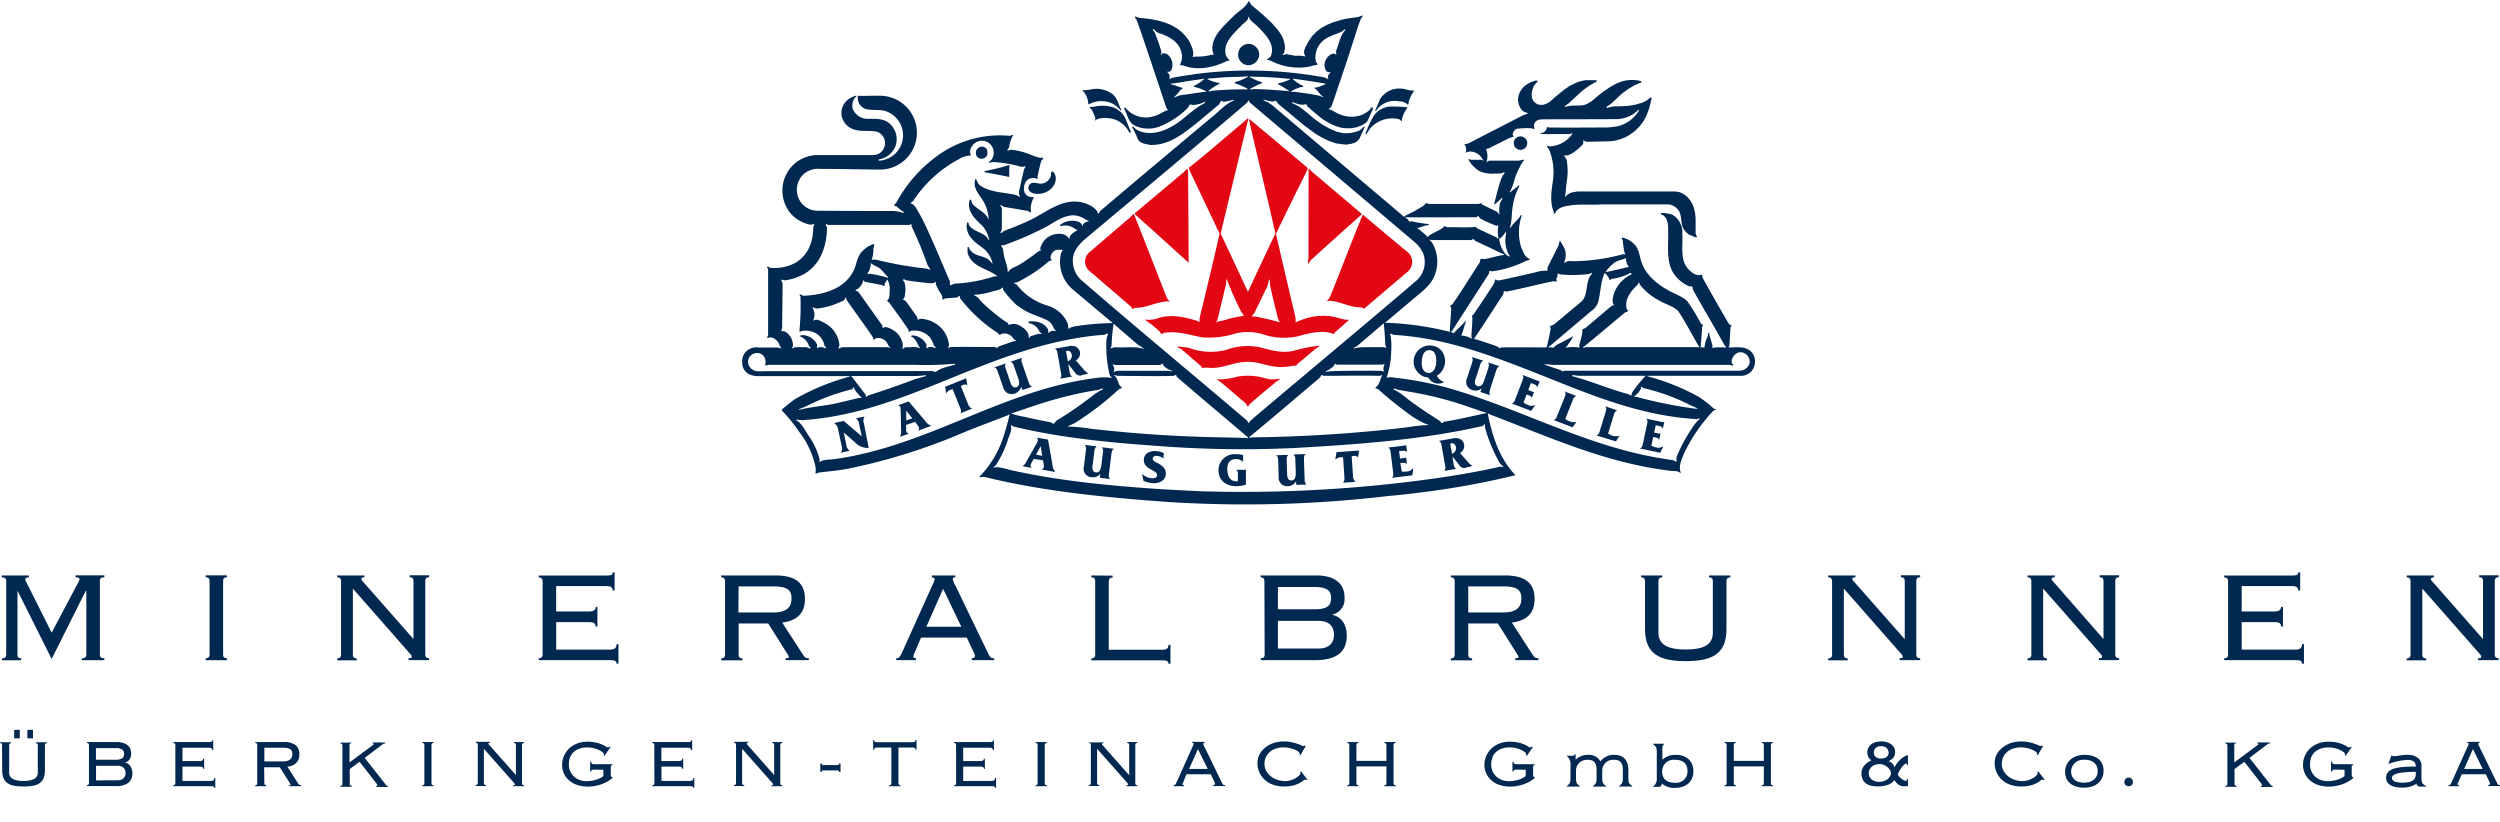 <?xml version="1.0"?>
<svg xmlns="http://www.w3.org/2000/svg" viewBox="0 0 512 168" width="152" height="50"><path d="M4.34,135v-.4c-.62,0-.79-.33-.76-.79V120.75l7,14,7-14,.1.06v13c0,.46-.17.79-.93.79v.4h4.62v-.4c-.76,0-.92-.33-.92-.79v-15c0-.46.16-.79.92-.79v-.4h-5.9v.4c.59,0,.82.19.82.39s-.1.26-.13.4l-5.58,10.55L5.3,118.83a.64.64,0,0,1-.13-.37c0-.23.19-.42.75-.42v-.4H.35v.4c.76,0,.92.33.92.79v15c0,.46-.16.79-.85.79v.4Z" style="fill:#002851"/><path d="M46.48,135v-.4c-.63,0-.79-.33-.79-.79v-15c0-.46.16-.79.79-.79v-.4H42.13v.4c.62,0,.79.33.79.79v15c0,.46-.17.79-.79.79v.4Z" style="fill:#002851"/><path d="M74.27,118.83a.8.8,0,0,1-.26-.43c0-.27.13-.36.62-.36v-.4H69.06v.4c.63,0,.79.33.79.79v15c0,.46-.16.79-.79.79v.4h4v-.4c-.63,0-.79-.33-.79-.79V120.34L84,133.7a1,1,0,0,1,.33.63c0,.2-.23.26-.66.26v.4h4.22v-.4c-.63,0-.79-.33-.79-.79v-15c0-.46.16-.79.79-.79v-.4h-4v.4c.63,0,.79.33.79.79v11.8h-.06Z" style="fill:#002851"/><path d="M111.13,133.8c0,.46-.17.79-.79.79v.4h14.77c.83,0,1.16.2,1.16.72h.39v-4h-.39c0,.82-.43,1.12-1.36,1.12h-11V127.2h6.76c.92,0,1.29.23,1.29.89h.39v-4H122c0,.7-.56.93-1.36.93H113.9v-5.21h10.29c1,0,1.29.36,1.29.92h.39V117h-.39c0,.49-.2.66-1.32.66H110.34v.4c.62,0,.79.33.79.79Z" style="fill:#002851"/><path d="M151.27,127.47h6.06l4.06,6.46a1,1,0,0,1,.17.37c0,.19-.1.29-.66.29v.4h4.74v-.4c-.65,0-.82-.16-1.28-.86l-4.16-6.43c3.27-.43,4.65-2.14,4.65-4.84,0-3.14-1.75-4.82-6.1-4.82H147.7v.4c.63,0,.79.33.79.79v15c0,.46-.16.79-.79.79v.4h4.36v-.4c-.63,0-.79-.33-.79-.79Zm0-7.59h7c3.07,0,3.83.79,3.83,2.51s-1,2.83-3.66,2.83h-7.22Z" style="fill:#002851"/><path d="M198,130.37l1.25,2.64c.36.79.43.92.43,1.12s-.13.46-.66.46v.4h4.58v-.4c-.76,0-.79-.1-1.55-1.65l-6.33-13.12a5.34,5.34,0,0,1-.59-1.39c0-.26.13-.39.52-.39v-.4h-4.81v.4c.33,0,.59.19.59.39a5.53,5.53,0,0,1-.52,1.29l-6,13.32c-.66,1.45-.8,1.55-1.36,1.55v.4h4.06v-.4c-.4,0-.56-.13-.56-.36a5.46,5.46,0,0,1,.46-1.22l1.12-2.64Zm-4.85-10,3.73,7.78h-7.16Z" style="fill:#002851"/><path d="M223.51,117.64v.4c.63,0,.79.33.79.79v15c0,.46-.16.79-.79.79v.4h14.64c.83,0,1.16.2,1.16.72h.4v-3.89h-.4c0,.69-.4,1-1.16,1H227.07V119c0-.59.17-.92.79-.92v-.4Z" style="fill:#002851"/><path d="M261.72,126.94H270c2.11,0,3.2,1.06,3.2,2.84s-1.09,2.83-3.2,2.83h-8.28Zm0-6.93h7.56c2.5,0,3.33.76,3.33,2.28s-.83,2.28-3.33,2.28h-7.56ZM259,133.8c0,.46-.16.79-.79.79v.4h11.12c4.61,0,6.49-1.85,6.49-5.05,0-2.14-1-3.79-2.93-4.22v-.07a3.23,3.23,0,0,0,2.47-3.52c0-2.51-1.61-4.49-5.8-4.49h-11.4v.4c.63,0,.79.33.79.79Z" style="fill:#002851"/><path d="M300.7,127.47h6.06l4.06,6.46a1,1,0,0,1,.17.37c0,.19-.1.29-.66.29v.4h4.74v-.4c-.66,0-.82-.16-1.28-.86l-4.16-6.43c3.27-.43,4.65-2.14,4.65-4.84,0-3.14-1.75-4.82-6.1-4.82H297.13v.4c.63,0,.79.33.79.79v15c0,.46-.16.79-.79.79v.4h4.36v-.4c-.63,0-.79-.33-.79-.79Zm0-7.59h7.05c3.07,0,3.83.79,3.83,2.51s-1,2.83-3.66,2.83H300.7Z" style="fill:#002851"/><path d="M336.9,128.66c0,5.21,3.16,6.53,8.34,6.53s8.34-1.32,8.34-6.53v-9.83c0-.46.17-.79.8-.79v-.4H350v.4c.63,0,.79.33.79.79v10.55c0,2.47-1.94,3.43-5.57,3.43s-5.57-1-5.57-3.43V118.83c0-.46.16-.79.79-.79v-.4H336.1v.4c.63,0,.8.33.8.79Z" style="fill:#002851"/><path d="M379.63,118.83a.76.76,0,0,1-.27-.43c0-.27.13-.36.63-.36v-.4h-5.58v.4c.63,0,.8.33.8.79v15c0,.46-.17.79-.8.79v.4h4v-.4c-.62,0-.79-.33-.79-.79V120.34l11.74,13.36a1,1,0,0,1,.33.63c0,.2-.23.26-.66.26v.4h4.22v-.4c-.62,0-.79-.33-.79-.79v-15c0-.46.17-.79.79-.79v-.4H389.3v.4c.62,0,.79.33.79.79v11.8H390Z" style="fill:#002851"/><path d="M420.44,118.83a.8.8,0,0,1-.26-.43c0-.27.13-.36.63-.36v-.4h-5.58v.4c.63,0,.79.33.79.79v15c0,.46-.16.79-.79.79v.4h4v-.4c-.63,0-.79-.33-.79-.79V120.34l11.74,13.36a1,1,0,0,1,.33.63c0,.2-.23.26-.66.26v.4H434v-.4c-.62,0-.79-.33-.79-.79v-15c0-.46.17-.79.79-.79v-.4h-4v.4c.63,0,.8.33.8.79v11.8h-.07Z" style="fill:#002851"/><path d="M456.31,133.8c0,.46-.16.79-.79.79v.4H470.3c.82,0,1.15.2,1.15.72h.4v-4h-.4c0,.82-.43,1.12-1.35,1.12h-11V127.2h6.76c.93,0,1.29.23,1.29.89h.4v-4h-.4c0,.7-.56.93-1.35.93h-6.7v-5.21h10.29c1,0,1.29.36,1.29.92h.4V117h-.4c0,.49-.2.66-1.32.66H455.52v.4c.63,0,.79.33.79.79Z" style="fill:#002851"/><path d="M498.1,118.83c-.13-.14-.27-.3-.27-.43s.14-.36.63-.36v-.4h-5.57v.4c.62,0,.79.33.79.79v15c0,.46-.17.79-.79.79v.4h4v-.4c-.63,0-.8-.33-.8-.79V120.34l11.74,13.36a1,1,0,0,1,.33.63c0,.2-.23.26-.65.26v.4h4.22v-.4c-.63,0-.8-.33-.8-.79v-15c0-.46.17-.79.8-.79v-.4h-4v.4c.63,0,.79.33.79.79v11.8h-.07Z" style="fill:#002851"/><path d="M.42,152.38a.46.46,0,0,0-.09-.3A.36.36,0,0,0,0,152v-.2H2.29v.2a.4.4,0,0,0-.33.12.46.46,0,0,0-.08.3v5.5a1.46,1.46,0,0,0,.73,1.39,4.74,4.74,0,0,0,2.2.41,4.74,4.74,0,0,0,2.2-.41,1.46,1.46,0,0,0,.73-1.39v-5.5a.46.46,0,0,0-.08-.3.4.4,0,0,0-.33-.12v-.2H9.62v.2a.4.4,0,0,0-.33.12.46.46,0,0,0-.09.3v5.13a4,4,0,0,1-.3,1.68,2.4,2.4,0,0,1-.87,1,3.29,3.29,0,0,1-1.38.5,11.31,11.31,0,0,1-1.84.13A12.15,12.15,0,0,1,3,160.73a3.29,3.29,0,0,1-1.38-.5,2.4,2.4,0,0,1-.87-1,4,4,0,0,1-.3-1.68Zm3.63-3.14V151H2.9v-1.72Zm2.7,0V151H5.61v-1.72Z" style="fill:#002851"/><path d="M18.22,152.38a.46.46,0,0,0-.09-.3.4.4,0,0,0-.33-.12v-.2h6a4.86,4.86,0,0,1,1.42.18,2.51,2.51,0,0,1,.94.5,1.78,1.78,0,0,1,.53.74,2.63,2.63,0,0,1,.17.92,2.22,2.22,0,0,1-.29,1.16,1.56,1.56,0,0,1-1,.68h0a1.79,1.79,0,0,1,1.14.77,2.46,2.46,0,0,1,.4,1.44,2.42,2.42,0,0,1-.8,1.94,4,4,0,0,1-2.62.69H17.8v-.21a.38.38,0,0,0,.33-.11.46.46,0,0,0,.09-.3Zm5.43,3a2.42,2.42,0,0,0,1.37-.29,1,1,0,0,0,.38-.9,1,1,0,0,0-.38-.89,2.26,2.26,0,0,0-1.37-.29h-4v2.37Zm.38,4.2a1.8,1.8,0,0,0,1.26-.38,1.63,1.63,0,0,0,0-2.2,1.85,1.85,0,0,0-1.26-.38H19.67v3Z" style="fill:#002851"/><path d="M35.91,152.38a.46.46,0,0,0-.09-.3.4.4,0,0,0-.33-.12v-.2h7.28a1.24,1.24,0,0,0,.57-.08.28.28,0,0,0,.12-.27h.21v2h-.21a.43.43,0,0,0-.14-.35.83.83,0,0,0-.53-.13H37.37v2.72h3.52a1.15,1.15,0,0,0,.52-.1.39.39,0,0,0,.19-.38h.21v2.08H41.6a.41.41,0,0,0-.15-.36,1,1,0,0,0-.52-.1H37.37v2.93h5.8a1,1,0,0,0,.54-.13.57.57,0,0,0,.17-.46h.21v2h-.21c0-.22-.2-.33-.61-.33H35.49v-.21a.38.38,0,0,0,.33-.11.46.46,0,0,0,.09-.3Z" style="fill:#002851"/><path d="M54.14,160.19a.46.46,0,0,0,.09.3.38.38,0,0,0,.33.11v.21H52.27v-.21a.38.38,0,0,0,.33-.11.46.46,0,0,0,.08-.3v-7.81a.46.46,0,0,0-.08-.3.4.4,0,0,0-.33-.12v-.2h5.81a3.79,3.79,0,0,1,2.47.64,2.33,2.33,0,0,1,.75,1.87,2.4,2.4,0,0,1-.58,1.72,2.85,2.85,0,0,1-1.87.81L61,160.16a1.48,1.48,0,0,0,.3.36.59.59,0,0,0,.37.08v.21h-2.5v-.21a.71.71,0,0,0,.29,0,.11.11,0,0,0,.06-.12.25.25,0,0,0-.09-.19l-2.13-3.37H54.1Zm3.8-4.47a2.23,2.23,0,0,0,1.5-.4,1.4,1.4,0,0,0,.43-1.08,2,2,0,0,0-.08-.59.83.83,0,0,0-.32-.4,1.64,1.64,0,0,0-.61-.25,5.61,5.61,0,0,0-1-.07H54.14v2.79Z" style="fill:#002851"/><path d="M72,152a.4.4,0,0,0-.33.12.46.46,0,0,0-.09.3v3.51l4.73-3.51.18-.14a.14.14,0,0,0,.06-.12.14.14,0,0,0-.06-.11.34.34,0,0,0-.2,0v-.2h2.6v.2a.7.7,0,0,0-.4.09l-.46.33L74.69,155l4.19,5.33a1.18,1.18,0,0,0,.27.32.46.46,0,0,0,.3.09v.21h-2.4v-.21c.15,0,.23,0,.23-.13a.83.83,0,0,0-.23-.43l-3.42-4.39-2,1.51v3a.46.46,0,0,0,.09.3.38.38,0,0,0,.33.11v.21H69.72v-.21a.38.38,0,0,0,.33-.11.46.46,0,0,0,.08-.3v-7.81a.46.46,0,0,0-.08-.3.4.4,0,0,0-.33-.12v-.2H72Z" style="fill:#002851"/><path d="M86.49,160.6a.38.38,0,0,0,.33-.11.46.46,0,0,0,.09-.3v-7.81a.46.46,0,0,0-.09-.3.4.4,0,0,0-.33-.12v-.2h2.29v.2a.4.4,0,0,0-.33.12.46.46,0,0,0-.08.3v7.81a.46.46,0,0,0,.08.3.38.38,0,0,0,.33.11v.21H86.49Z" style="fill:#002851"/><path d="M105.66,158.54v-6.16a.46.46,0,0,0-.09-.3q-.07-.12-.33-.12v-.2h2.09v.2a.4.4,0,0,0-.33.12.46.46,0,0,0-.09.3v7.81a.46.46,0,0,0,.09.3.38.38,0,0,0,.33.11v.21h-2.22v-.21c.23,0,.34,0,.34-.13a.29.29,0,0,0-.07-.2l-.1-.13-6.18-7v7a.46.46,0,0,0,.08.3.38.38,0,0,0,.33.11v.21H97.43v-.21a.38.38,0,0,0,.33-.11.46.46,0,0,0,.09-.3v-7.81a.46.46,0,0,0-.09-.3.4.4,0,0,0-.33-.12v-.2h2.94v.2a.61.61,0,0,0-.27,0,.26.26,0,0,0-.06.14.21.21,0,0,0,0,.11l.09.12,5.46,6.16Z" style="fill:#002851"/><path d="M121.67,157.4c-.4,0-.61.13-.61.38h-.2v-2h.2c0,.34.21.52.61.52h3.74v.2a.35.35,0,0,0-.26.08.78.78,0,0,0-.06.37v1.5a.72.72,0,0,0,.07.38.39.39,0,0,0,.25.12v.2a7.4,7.4,0,0,1-2.57,1.36,8.53,8.53,0,0,1-2.4.38,6.93,6.93,0,0,1-2.12-.31,4.63,4.63,0,0,1-1.68-.9,4.05,4.05,0,0,1-1.51-3.25,4.48,4.48,0,0,1,.39-1.87,4.72,4.72,0,0,1,1.07-1.51,5.27,5.27,0,0,1,1.63-1,5.7,5.7,0,0,1,2-.36,8.32,8.32,0,0,1,1.86.18,6,6,0,0,1,1.24.41,5.51,5.51,0,0,1,.76.4.83.83,0,0,0,.42.18.25.25,0,0,0,.2-.06l.12-.14.21.14-1.22,1.77-.21-.14a.27.27,0,0,0,.07-.21c0-.1-.09-.23-.26-.37a3.35,3.35,0,0,0-.72-.45,5.22,5.22,0,0,0-1.09-.38,5.6,5.6,0,0,0-1.35-.16,4.61,4.61,0,0,0-1.68.29,3.49,3.49,0,0,0-1.18.75,2.93,2.93,0,0,0-.67,1.09,3.88,3.88,0,0,0-.22,1.31,3.44,3.44,0,0,0,.3,1.48,3.57,3.57,0,0,0,.8,1.09,3.65,3.65,0,0,0,1.14.67,4.06,4.06,0,0,0,1.34.23,6.78,6.78,0,0,0,2-.29,5,5,0,0,0,1.49-.74v-1.3Z" style="fill:#002851"/><path d="M134,152.38a.46.46,0,0,0-.09-.3.4.4,0,0,0-.33-.12v-.2h7.27a1.26,1.26,0,0,0,.58-.08.28.28,0,0,0,.12-.27h.21v2h-.21a.5.5,0,0,0-.14-.35.85.85,0,0,0-.54-.13h-5.42v2.72H139a1.11,1.11,0,0,0,.51-.1.42.42,0,0,0,.2-.38h.21v2.08h-.21a.39.39,0,0,0-.16-.36,1,1,0,0,0-.52-.1h-3.56v2.93h5.8a.92.92,0,0,0,.54-.13.53.53,0,0,0,.18-.46h.2v2H142c0-.22-.21-.33-.61-.33H133.6v-.21a.38.38,0,0,0,.33-.11.46.46,0,0,0,.09-.3Z" style="fill:#002851"/><path d="M158.55,158.54v-6.16a.46.46,0,0,0-.08-.3.4.4,0,0,0-.33-.12v-.2h2.08v.2a.4.4,0,0,0-.33.12.46.46,0,0,0-.09.3v7.81a.46.46,0,0,0,.09.3.38.38,0,0,0,.33.11v.21H158v-.21c.23,0,.35,0,.35-.13a.31.31,0,0,0-.07-.2l-.11-.13-6.18-7v7a.46.46,0,0,0,.09.3c0,.08.16.11.33.11v.21h-2.09v-.21a.38.38,0,0,0,.33-.11.46.46,0,0,0,.09-.3v-7.81a.46.46,0,0,0-.09-.3.4.4,0,0,0-.33-.12v-.2h2.94v.2a.57.57,0,0,0-.26,0c-.05,0-.07.07-.07.14a.21.21,0,0,0,0,.11l.1.12,5.45,6.16Z" style="fill:#002851"/><path d="M168.52,157.57a.23.23,0,0,0-.2.11.36.36,0,0,0-.06.2H168v-1.72h.31c0,.21.09.31.26.31h3a.2.2,0,0,0,.2-.1.39.39,0,0,0,.06-.21h.31v1.72h-.31c0-.2-.09-.31-.26-.31Z" style="fill:#002851"/><path d="M182.13,160.6c.17,0,.28,0,.33-.11a.46.46,0,0,0,.09-.3v-7.3h-2.92a.85.85,0,0,0-.47.1.39.39,0,0,0-.13.35h-.21v-2H179q0,.45.6.45h7.3q.6,0,.6-.45h.21v2h-.21a.39.39,0,0,0-.13-.35.85.85,0,0,0-.47-.1H184v7.3a.46.46,0,0,0,.09.3c0,.08.16.11.33.11v.21h-2.3Z" style="fill:#002851"/><path d="M195.8,152.38a.46.46,0,0,0-.09-.3.37.37,0,0,0-.33-.12v-.2h7.28a1.24,1.24,0,0,0,.57-.08.28.28,0,0,0,.12-.27h.21v2h-.21a.43.43,0,0,0-.14-.35.83.83,0,0,0-.53-.13h-5.42v2.72h3.52a1.15,1.15,0,0,0,.52-.1.42.42,0,0,0,.2-.38h.2v2.08h-.2a.41.41,0,0,0-.16-.36,1,1,0,0,0-.52-.1h-3.56v2.93h5.8a1,1,0,0,0,.54-.13.57.57,0,0,0,.17-.46H204v2h-.21c0-.22-.2-.33-.61-.33H195.4v-.21c.17,0,.27,0,.33-.11a.46.46,0,0,0,.09-.3Z" style="fill:#002851"/><path d="M212.09,160.6a.38.38,0,0,0,.33-.11.46.46,0,0,0,.08-.3v-7.81a.46.46,0,0,0-.08-.3.4.4,0,0,0-.33-.12v-.2h2.29v.2a.4.4,0,0,0-.33.12.46.46,0,0,0-.09.3v7.81a.46.46,0,0,0,.09.3.38.38,0,0,0,.33.11v.21h-2.29Z" style="fill:#002851"/><path d="M231.26,158.54v-6.16a.46.46,0,0,0-.09-.3.4.4,0,0,0-.33-.12v-.2h2.08v.2a.4.4,0,0,0-.33.12.46.46,0,0,0-.08.3v7.81a.46.46,0,0,0,.08.3.38.38,0,0,0,.33.11v.21H230.7v-.21c.23,0,.35,0,.35-.13a.29.29,0,0,0-.07-.2.64.64,0,0,1-.1-.13l-6.19-7v7a.46.46,0,0,0,.09.3.38.38,0,0,0,.33.11v.21H223v-.21a.38.38,0,0,0,.33-.11.46.46,0,0,0,.08-.3v-7.81a.46.46,0,0,0-.08-.3.38.38,0,0,0-.33,0v-.2h3v.2a.57.57,0,0,0-.26,0,.24.24,0,0,0-.07.14.16.16,0,0,0,.05.11l.09.12,5.45,6.16Z" style="fill:#002851"/><path d="M242.42,159.78l-.15.34a.75.75,0,0,0-.09.3q0,.18.3.18v.21h-2.14v-.21h.18a.33.33,0,0,0,.15-.11,1.32,1.32,0,0,0,.16-.25l.22-.43,3.14-7c.1-.19.17-.34.21-.44a.62.62,0,0,0,.07-.23c0-.14-.1-.21-.31-.21v-.2h2.54v.2c-.19,0-.28.07-.28.21a.84.84,0,0,0,.08.27c.06.11.14.26.23.45l3.33,6.85.25.49a.82.82,0,0,0,.16.25.28.28,0,0,0,.17.11h.24v.21h-2.41v-.21a.43.43,0,0,0,.27-.06.21.21,0,0,0,.07-.18.54.54,0,0,0,0-.18l-.18-.4-.66-1.38h-5Zm4.92-2.51-2-4.07-1.81,4.07Z" style="fill:#002851"/><path d="M267.5,159.57a.32.32,0,0,0-.26-.12c-.06,0-.18.08-.36.23a4.69,4.69,0,0,1-.76.49,5.65,5.65,0,0,1-1.26.48,7.27,7.27,0,0,1-1.86.21,6.73,6.73,0,0,1-2.22-.34,4.84,4.84,0,0,1-1.73-1,4.55,4.55,0,0,1-1.52-3.47,3.84,3.84,0,0,1,.37-1.67A4.2,4.2,0,0,1,259,153a5.6,5.6,0,0,1,1.7-1,6.59,6.59,0,0,1,2.25-.36,6.74,6.74,0,0,1,1.55.15,9.8,9.8,0,0,1,1.18.32,8.18,8.18,0,0,1,.82.32,1.41,1.41,0,0,0,.44.14h.18l.08-.11.21.14-1.07,1.84-.23-.11a.31.31,0,0,0,.09-.22c0-.09-.09-.21-.26-.35a3.4,3.4,0,0,0-.71-.42,7.7,7.7,0,0,0-1.06-.34,5.79,5.79,0,0,0-1.31-.15,5,5,0,0,0-1.39.2,3.64,3.64,0,0,0-1.25.61,3.12,3.12,0,0,0-1.25,2.59,2.8,2.8,0,0,0,.36,1.42,3.62,3.62,0,0,0,.95,1.11,4.35,4.35,0,0,0,1.34.72,4.86,4.86,0,0,0,1.56.26,4,4,0,0,0,1.19-.18,5.24,5.24,0,0,0,1-.44,4,4,0,0,0,.7-.53.72.72,0,0,0,.26-.44.34.34,0,0,0-.09-.24l.23-.14,1.28,1.66Z" style="fill:#002851"/><path d="M285.4,160.19a.46.46,0,0,0,.09.3c.05.08.16.11.33.11v.21h-2.3v-.21c.17,0,.28,0,.33-.11a.46.46,0,0,0,.09-.3v-3.44h-6.15v3.44a.46.46,0,0,0,.09.3.38.38,0,0,0,.33.11v.21h-2.29v-.21a.38.38,0,0,0,.33-.11.46.46,0,0,0,.09-.3v-7.81a.46.46,0,0,0-.09-.3.4.4,0,0,0-.33-.12v-.2h2.29v.2a.4.4,0,0,0-.33.12.46.46,0,0,0-.09.3v3.23h6.15v-3.23a.46.46,0,0,0-.09-.3q-.08-.12-.33-.12v-.2h2.3v.2q-.26,0-.33.12a.46.46,0,0,0-.09.3Z" style="fill:#002851"/><path d="M310.56,157.4c-.4,0-.61.13-.61.38h-.2v-2h.2c0,.34.21.52.61.52h3.73v.2a.33.33,0,0,0-.25.08.78.78,0,0,0-.06.37v1.5a.72.72,0,0,0,.07.38.37.37,0,0,0,.24.12v.2a7.27,7.27,0,0,1-2.56,1.36,8.53,8.53,0,0,1-2.4.38,6.93,6.93,0,0,1-2.12-.31,4.63,4.63,0,0,1-1.68-.9,4.3,4.3,0,0,1-1.12-1.42,4.14,4.14,0,0,1-.4-1.83,4.49,4.49,0,0,1,.4-1.87,4.72,4.72,0,0,1,1.07-1.51,5.27,5.27,0,0,1,1.63-1,5.7,5.7,0,0,1,2-.36,8.35,8.35,0,0,1,1.87.18,6,6,0,0,1,1.24.41,5.51,5.51,0,0,1,.76.4.83.83,0,0,0,.42.18.25.25,0,0,0,.2-.06l.12-.14.2.14-1.21,1.77-.21-.14a.27.27,0,0,0,.07-.21c0-.1-.09-.23-.26-.37a3.35,3.35,0,0,0-.72-.45,5.22,5.22,0,0,0-1.09-.38,5.6,5.6,0,0,0-1.35-.16,4.61,4.61,0,0,0-1.68.29,3.49,3.49,0,0,0-1.18.75,2.93,2.93,0,0,0-.67,1.09,3.88,3.88,0,0,0-.22,1.31,3.33,3.33,0,0,0,1.1,2.57,3.65,3.65,0,0,0,1.14.67,4.06,4.06,0,0,0,1.34.23,6.78,6.78,0,0,0,2-.29,5,5,0,0,0,1.49-.74v-1.3Z" style="fill:#002851"/><path d="M362.68,160.19a.46.46,0,0,0,.09.3.38.38,0,0,0,.33.11v.21h-2.29v-.21a.38.38,0,0,0,.33-.11.46.46,0,0,0,.09-.3v-3.44h-6.15v3.44a.46.46,0,0,0,.09.3c.05.08.16.11.33.11v.21h-2.3v-.21c.17,0,.28,0,.33-.11a.46.46,0,0,0,.09-.3v-7.81a.46.46,0,0,0-.09-.3q-.07-.12-.33-.12v-.2h2.3v.2q-.25,0-.33.12a.46.46,0,0,0-.09.3v3.23h6.15v-3.23a.46.46,0,0,0-.09-.3.4.4,0,0,0-.33-.12v-.2h2.29v.2a.4.4,0,0,0-.33.12.46.46,0,0,0-.09.3Z" style="fill:#002851"/><path d="M390.57,156.56a.56.56,0,0,0-.06-.31c0-.06-.08-.09-.13-.09a.65.65,0,0,0-.39.21,4.1,4.1,0,0,0-.49.53,7,7,0,0,0-.47.73,4.54,4.54,0,0,0-.37.77,2.38,2.38,0,0,0,.39.55,4,4,0,0,0,.49.42,2.55,2.55,0,0,0,.46.25.85.85,0,0,0,.31.09.22.22,0,0,0,.22-.13.53.53,0,0,0,0-.25h.21v1.48h-1a1.75,1.75,0,0,1-.6-.14,2.22,2.22,0,0,1-.57-.39,3.19,3.19,0,0,1-.6-.72,2.77,2.77,0,0,1-1.44,1,5.9,5.9,0,0,1-1.81.28,7,7,0,0,1-1.37-.11,2.74,2.74,0,0,1-1.11-.43,2.14,2.14,0,0,1-.74-.84,2.84,2.84,0,0,1-.27-1.32,2.35,2.35,0,0,1,.16-.87,2.48,2.48,0,0,1,.46-.74,3.73,3.73,0,0,1,.66-.6,3.48,3.48,0,0,1,.77-.44,1.63,1.63,0,0,1-.63-.67,1.9,1.9,0,0,1-.22-.9,2,2,0,0,1,.88-1.75,2.82,2.82,0,0,1,.92-.41,4.73,4.73,0,0,1,1.06-.13,3.38,3.38,0,0,1,1.18.18,2.74,2.74,0,0,1,.9.46,2,2,0,0,1,.57.69,2.06,2.06,0,0,1-.16,2,2.57,2.57,0,0,1-1,.69,2,2,0,0,1,.76.51,2.58,2.58,0,0,1,.47.78,5.19,5.19,0,0,1,1.1-1.53,4.36,4.36,0,0,1,1.63-1v2.07Zm-7.85,1.49a1.65,1.65,0,0,0,.58,1.36,2.31,2.31,0,0,0,1.56.49,2.89,2.89,0,0,0,1.05-.17,2.42,2.42,0,0,0,.74-.44,1.81,1.81,0,0,0,.44-.55,1.12,1.12,0,0,0,0-1.2,2.81,2.81,0,0,0-.52-.62,3.06,3.06,0,0,0-.75-.47,2.23,2.23,0,0,0-.88-.18,2.79,2.79,0,0,0-.81.12,1.86,1.86,0,0,0-1.17.91A1.42,1.42,0,0,0,382.72,158.05Zm4.07-4.16a1.28,1.28,0,0,0-.37-.87,1.52,1.52,0,0,0-1.18-.4,1.43,1.43,0,0,0-1.15.41,1.36,1.36,0,0,0-.34.9,1.15,1.15,0,0,0,.36.83,1.55,1.55,0,0,0,1.15.37,1.77,1.77,0,0,0,1.13-.33A1.1,1.1,0,0,0,386.79,153.89Z" style="fill:#002851"/><path d="M418.48,159.57a.32.32,0,0,0-.26-.12c-.06,0-.18.08-.36.23a4.69,4.69,0,0,1-.76.49,5.65,5.65,0,0,1-1.26.48,7.27,7.27,0,0,1-1.86.21,6.73,6.73,0,0,1-2.22-.34,4.84,4.84,0,0,1-1.73-1,4.46,4.46,0,0,1-1.12-1.53,4.62,4.62,0,0,1-.4-1.94,3.84,3.84,0,0,1,.37-1.67A4.06,4.06,0,0,1,410,153a5.6,5.6,0,0,1,1.7-1,7.5,7.5,0,0,1,3.79-.21,10,10,0,0,1,1.19.32,8.18,8.18,0,0,1,.82.32,1.41,1.41,0,0,0,.44.14h.18l.08-.11.21.14-1.07,1.84-.23-.11a.31.31,0,0,0,.09-.22c0-.09-.09-.21-.26-.35a3.23,3.23,0,0,0-.72-.42,6.54,6.54,0,0,0-1.06-.34,5.7,5.7,0,0,0-1.3-.15,5.15,5.15,0,0,0-1.4.2,3.93,3.93,0,0,0-1.25.61,3.36,3.36,0,0,0-.89,1.06,3.24,3.24,0,0,0-.35,1.53,2.8,2.8,0,0,0,.36,1.42,3.62,3.62,0,0,0,.95,1.11,4.35,4.35,0,0,0,1.34.72,4.86,4.86,0,0,0,1.56.26,3.93,3.93,0,0,0,1.18-.18,5.24,5.24,0,0,0,1-.44,4,4,0,0,0,.7-.53.72.72,0,0,0,.26-.44.34.34,0,0,0-.09-.24l.23-.14,1.28,1.66Z" style="fill:#002851"/><path d="M435.08,160a.87.87,0,0,1,1.73-.19.6.6,0,0,1,0,.19.71.71,0,0,1-.25.58.93.93,0,0,1-1.23,0A.71.71,0,0,1,435.08,160Z" style="fill:#002851"/><path d="M458,152q-.25,0-.33.12a.46.46,0,0,0-.09.3v3.51l4.72-3.51.18-.14a.14.14,0,0,0,.06-.12.14.14,0,0,0-.06-.11.34.34,0,0,0-.2,0v-.2h2.61v.2a.7.7,0,0,0-.4.09l-.47.33L460.69,155l4.18,5.33a2.08,2.08,0,0,0,.27.32.53.53,0,0,0,.3.09v.21h-2.39v-.21c.15,0,.22,0,.22-.13a.75.75,0,0,0-.22-.43l-3.42-4.39-2,1.51v3a.41.41,0,0,0,.09.3c0,.08.16.11.33.11v.21h-2.3v-.21c.17,0,.27,0,.33-.11a.46.46,0,0,0,.09-.3v-7.81a.46.46,0,0,0-.09-.3.37.37,0,0,0-.33-.12v-.2H458Z" style="fill:#002851"/><path d="M478.21,157.4c-.41,0-.61.13-.61.38h-.21v-2h.21c0,.34.2.52.61.52h3.73v.2a.33.33,0,0,0-.25.08.78.78,0,0,0-.06.37v1.5a.63.63,0,0,0,.07.38.37.37,0,0,0,.24.12v.2a7.27,7.27,0,0,1-2.56,1.36,8.53,8.53,0,0,1-2.4.38,6.93,6.93,0,0,1-2.12-.31,4.76,4.76,0,0,1-1.69-.9,4.41,4.41,0,0,1-1.11-1.42,4.14,4.14,0,0,1-.4-1.83,4.48,4.48,0,0,1,.39-1.87,4.6,4.6,0,0,1,1.08-1.51,5.11,5.11,0,0,1,1.62-1,5.75,5.75,0,0,1,2.05-.36,8.35,8.35,0,0,1,1.87.18,6.68,6.68,0,0,1,1.24.41,5.51,5.51,0,0,1,.76.4.83.83,0,0,0,.42.18.25.25,0,0,0,.2-.06.76.76,0,0,0,.11-.14l.21.14-1.21,1.77-.21-.14a.27.27,0,0,0,.07-.21c0-.1-.09-.23-.26-.37a3.35,3.35,0,0,0-.72-.45,5.22,5.22,0,0,0-1.09-.38,5.6,5.6,0,0,0-1.35-.16,4.63,4.63,0,0,0-1.69.29,3.45,3.45,0,0,0-1.17.75,3.09,3.09,0,0,0-.68,1.09,4.13,4.13,0,0,0-.21,1.31,3.33,3.33,0,0,0,1.1,2.57,3.65,3.65,0,0,0,1.14.67,4,4,0,0,0,1.33.23,6.77,6.77,0,0,0,2-.29,5,5,0,0,0,1.5-.74v-1.3Z" style="fill:#002851"/><path d="M333.49,159.1v-1.56c0-2.07-1-3.16-2.89-3.16a3.48,3.48,0,0,0-2.84,1.34,2.63,2.63,0,0,0-2.51-1.34,3.6,3.6,0,0,0-2.56,1v-1.2l-.37.33c-.05,0-.1.06-.21.06h-1.28l.37.38a2,2,0,0,1,.43,1.45v2.69c0,.7-.06,1.07-.42,1.41l-.43.39h2.85l-.44-.39c-.37-.33-.42-.68-.42-1.41v-1.61a2.21,2.21,0,0,1,2.33-2.08h.12c1.22,0,1.76.66,1.76,2.12v1.56c0,.73-.05,1.08-.41,1.41l-.42.39H329l-.44-.39c-.36-.33-.42-.68-.42-1.41v-1.61a2.23,2.23,0,0,1,2.35-2.08h.11c1.22,0,1.76.66,1.76,2.12v1.56c0,.7-.06,1.07-.42,1.41l-.43.39h2.85l-.44-.39C333.54,160.18,333.49,159.83,333.49,159.1Z" style="fill:#002851"/><path d="M343.2,154.38a3.85,3.85,0,0,0-2.74,1v-2.13a1.48,1.48,0,0,1,.12-.78l.24-.36h-2.35l.43.4c.37.33.41.7.41,1.4v5.2a2,2,0,0,1-.42,1.45l-.37.38h1.13c.45,0,.63-.28.73-.68a3.77,3.77,0,0,0,2.61.89c2.35,0,3.82-1.3,3.82-3.39S345.39,154.38,343.2,154.38Zm-.2,5.72c-1.67,0-2.59-.82-2.59-2.3a2.34,2.34,0,0,1,2.29-2.41,1.61,1.61,0,0,1,.31,0c1.69,0,2.59.81,2.59,2.35a2.31,2.31,0,0,1-2.25,2.37Z" style="fill:#002851"/><path d="M426.88,154.38c-2.32,0-3.94,1.43-3.94,3.48s1.51,3.24,3.94,3.24,3.93-1.43,3.93-3.48S429.31,154.38,426.88,154.38Zm0,1c1.71,0,2.73.88,2.73,2.35s-1.16,2.35-2.81,2.35-2.64-.9-2.64-2.35a2.47,2.47,0,0,1,2.59-2.34h.13Z" style="fill:#002851"/><path d="M496.41,160.49c-.37-.25-.5-.63-.5-1.48V156.9a2.21,2.21,0,0,0-.52-1.72,3.32,3.32,0,0,0-2.43-.8,10.64,10.64,0,0,0-1.69.17,7.91,7.91,0,0,1-1.08.11.83.83,0,0,1-.21-.06l-.22-.1-.62,1.74.43-.14a12.7,12.7,0,0,1,3.5-.68c1.14,0,1.67.42,1.69,1.36-3.94,0-6.08.4-6.08,2.3,0,1.28,1.15,2,3.14,2a5,5,0,0,0,3.08-.8.67.67,0,0,0,.71.6H497Zm-4.43-.41c-1,0-2.11-.18-2.11-1s1.65-1.2,4.89-1.22v.35c0,1.32-.76,1.87-2.76,1.87Z" style="fill:#002851"/><path d="M503.54,159.78a1,1,0,0,1-.15.34.75.75,0,0,0-.09.3q0,.18.3.18v.21h-2.14v-.21h.18a.33.33,0,0,0,.15-.11,1.32,1.32,0,0,0,.16-.25l.22-.43,3.14-7c.1-.19.17-.34.21-.44a.62.62,0,0,0,.07-.23c0-.14-.1-.21-.31-.21v-.2h2.54v.2c-.19,0-.28.07-.28.21a.84.84,0,0,0,.08.27c.06.11.14.26.23.45l3.33,6.85.25.49a.82.82,0,0,0,.16.25.28.28,0,0,0,.17.11H512v.21h-2.41v-.21a.43.43,0,0,0,.27-.06.21.21,0,0,0,.07-.18.54.54,0,0,0,0-.18l-.18-.4-.66-1.38h-4.92Zm4.92-2.51-2-4.07-1.81,4.07Z" style="fill:#002851"/><path d="M359.08,72.41c-1-1.8-3.15-1.5-5-1.45-.13-.13.09-.27.11-.43.09-1.2.12-2.49.23-3.71a1.89,1.89,0,0,0,.19-.44A.92.92,0,0,1,354,66c-1.8-3.09-3.58-6.2-5.3-9.31-.11-.21,0-.49-.14-.68-1,.41-1.95-.24-2.69-1-1.89-1.89-1.17-4.86-1.33-7.37a4.17,4.17,0,0,0-1.94-3.82,6.34,6.34,0,0,0-2.28-.41c-.08.06-.19,0-.25.11.09.27.42.22.58.38,1.21.93.93,2.51,1,3.9,0,3.2-.48,6.74,2,9.06A6.72,6.72,0,0,0,346,58.44c.22.11.49-.16.6.11l.11.55c2.08,3.79,4.32,7.47,6.4,11.27.11.19.33.4.47.6h-.06a13.63,13.63,0,0,0-2.39,0c-.16,0-.33.16-.46,0a1.34,1.34,0,0,0-.06-.79l-.54-1.85c-.06-.14.16-.36-.08-.39s-.17.55-.28.8a6,6,0,0,0-.63,2.2c-.06.11-.17,0-.28,0h-.47c-.24-.1.11-.27,0-.46.08-1.23.22-2.37.25-3.6-.06-.25.41-.44.11-.63-.19,0-.33-.19-.41-.32a40,40,0,0,0-2.76-4.51c-1.21-1.06-2.69-1.47-4-2.26C339.39,58,337,56,336.21,53.53c-.46-1.2-.46-2.62-1.42-3.63a4.72,4.72,0,0,0-2.47-1.44.17.17,0,0,0-.22.08c.06.22.22.35.25.55a22.7,22.7,0,0,0,.32,2.34c0,.14.36.36.08.44h-.43a39.57,39.57,0,0,1-10.44,1.41,1.76,1.76,0,0,0-1.48.36.09.09,0,0,1-.08-.08,3.65,3.65,0,0,0,.11-2.81,12.59,12.59,0,0,0-.93-1.64h-.11s0,.22-.05.36l-.14.57-2.29,4.56c0,.24.11.51-.06.65a6.12,6.12,0,0,0-2.44.33c-2.44.54-4.89,1.14-7.36,1.63a1.16,1.16,0,0,1-.74-.16c-.3,0-.08.33-.19.46l-.33.66c-1.33,2-2.62,4-4,6-.09.14-.25.14-.33.28l.08.43c0,1.31-.14,2.54-.2,3.82,0,.14.19.33.05.44a5.26,5.26,0,0,0-1.72-.6c-.14-.11-.31.14-.39-.06.41-.9.55-1.88.94-2.75,0-.08,0-.14-.08-.16-.69.73-1.46,1.47-2.18,2.18a.52.52,0,0,1-.19.27,2.32,2.32,0,0,1-.57-.22c.11-.22.3-.38.41-.6,2.42-3.79,4.9-7.58,7.32-11.37.14-.17-.05-.41.14-.57a1.69,1.69,0,0,0,.74.08,22.54,22.54,0,0,0,6.46-2c.3-.14.63-.22.93-.33.08,0,.08-.16,0-.22-1-.41-1.26-1.5-1.67-2.37a10.44,10.44,0,0,1,.13-6.47.13.13,0,0,0-.15-.1l-.05,0c-.46.9-1.51,1.56-2,2.46,0,.05-.11.11-.16.11s0-.22,0-.3c.38-1.26.25-2.7.5-4a12.48,12.48,0,0,1,1.38-4.25s-.06-.11-.11-.11H311c-.52.6-1.18.84-1.65,1.42-.08,0-.11,0-.13-.08a11,11,0,0,0,1-2.73,19.28,19.28,0,0,1,1.6-3.41c.08-.17.41-.27.27-.49l-1,.22H305a1.36,1.36,0,0,0-.52.33h-.06a3.86,3.86,0,0,0-.08-2.68,4.31,4.31,0,0,1,.61-.19L309.22,28c.28,0,.47-.16.74-.19.09-.19-.22-.3-.16-.52a1.51,1.51,0,0,1,.8-1.12,16.7,16.7,0,0,1,3-.11,2.9,2.9,0,0,0,.65.14c.09-.25-.13-.41-.1-.66a1.27,1.27,0,0,1,.68-1.09,2.47,2.47,0,0,1,.75-.21c5.18-.06,10.37,0,15.62-.06a6.5,6.5,0,0,0,4.34-1.88.12.12,0,0,1,.13.11h0a7,7,0,0,1-4.18,3.19,13.94,13.94,0,0,1-2.88.3c-3.73,0-7.66.05-11.39,0-.14,0-.38-.19-.44,0a1.19,1.19,0,0,1-.66,1c-.16.13-.44.05-.6.19,0,.35.38,0,.57.16h5.38c.22,0,.36-.27.55-.1l-.11.19a5.88,5.88,0,0,1-4.53,2.42c-.19,0-.39-.16-.58,0,.08.27.36.46.47.7a12.33,12.33,0,0,1,.72,6.66c-.3,1.94-.55,4.23.19,6,.08.14-.09.38.16.41s.16-.27.3-.38c.8-1.07,2.09-1.15,3.3-1.34,2-.24,4.09,0,6.09-.16h13.21a2.87,2.87,0,0,1,2.52,1.2c.79,1.17.35,2.86,1.14,4l.44.52.55.46,1.07.44.41.13h.08l.11-.11-.1-.19-.09-.14-.11-.35V44.42l-.11-1-.24-1.09-.25-.63-.46-.82-.69-.82-.68-.51-.8-.39L343.1,39l-.71,0H323.06l-1.07.19-.44.14-.58.35-.35.39h-.11l.16-1,.06-1.06.27-2,.06-1.09L321,33.64l-.14-1.09-.27-.52-.3-.38,0-.06.61.06.49-.16.83-.44.93-.71.8-.74.27-.35.06-.41-.06-.25v-.05h.06l.46.22.22.06,4.67-.09,1.13-.13,1.2-.33.94-.38.82-.46,1.07-.77,1-1,.83-1.1.58-1.11.58-1.56.38-1.55.11-.58h-.25l-.91.68-.79.38-1.41.41-1.48.25-1.81.08H330.6l-1,.19-.41.13h-.08L329,21.8v-.11L330,21l2.12-2,1.37-1,1.24-.74.88-.38.46-.16.09-.08-.06-.2-.14-.08-.54-.11-.94-.08h-.71l-1.13.16-.63.19-.88.33-1.34.74L328,18.81l-2.09,1.74-.83.49-.63.25-.44.08-1.34.05h-.88l-1.16.22h-.16l-.06-.06.25-.19.57-.4,2.81-2.6,1.24-.92,1.12-.66.64-.35v-.14l-.14-.11h-2.25l-1,.22-.79.27-1.43.71-1.18.82-1.9,1.55-.85.79-.72.44-.74.25-.52,0-.58-.08-.54-.33-.39-.41-.27-.6-.06-.79.14-.84.33-.85.25-.35.5-.5v-.13l-.11-.08h-.3l-1,.32-.69.39-.57.4-.47.5-.47.68-.28.76-.08.41-.05.41.13.87.25.66.35.57.44.38.52.19.19.06.09.08v.08l-.17.11-.3.05-.66.28-11.07,5.7-.52.08H300l-.08.08v.08a.4.4,0,0,1,.22.22,3,3,0,0,1,.13.79,1.38,1.38,0,0,1-.11.57c0,.06,0,.07.06,0a2.29,2.29,0,0,1,1-.19,2.91,2.91,0,0,1,2.44,1.66l.2.16v.06h-.06a1.23,1.23,0,0,0-.38-.19,4.89,4.89,0,0,0-.66,0h-1.48a.86.86,0,0,1-.41-.16c-.11,0-.17.07-.12.16a7,7,0,0,0,.91,1.25l.68.63.69.47.79.27.8.16.85.06,2-.06.57-.24h.09v.17l-.41.57-.36.84-.55,1.78L306,41.55l.11.08.35-.27.88-.79.17-.22h.08s.11-.06.11.08l-.11.24-.25.44-.16.38-.14,1,0,.74.08.32-.08.09H307l-.43-.5-2.94-1.41-.19-.22-.08-.11h-.06l-.46.16H292.71l-.39-.11-.11-.06h-.11l-.71.63-1.68,1-2,1-.13.16h-.09l-.46-.44L260.46,21.26l-.79-.51-.85-.39h-.06V20.3l.06-.09,1.56.36h.41l.5-.16.16.19.33.46,1.22,1,4.11,3.43,2.24,1.64,1.35.82,1.42.68,1.49.52,1.37.19.74.06,1.07-.17.71-.22.42-.27.46-.49.28-.6L279.4,26l.09-.13v-.09l-.06-.05h-.11l-.55.54-.41.28-.69.24-1,.22-.74.06h-.8l-1.32-.3-1.45-.6-1.51-.85-1.62-1.14L267.84,23l-1.24-1-.74-.49-1-.52-.14,0-.11-.11v-.08l.08-.09,1.29.44.52.08h.5l.44-.1h.08l.27.47,1.13,1,1.89,1.55,1.48.9,1.29.57,1,.31,1,.13h1l1.1-.16,1.21-.44c.44-.32,1-.46,1.26-1.06l1-2.26V21.8l-.09-.06-.19.06-.41.54-.55.44-.8.46-.88.3-.88.14h-1l-.63-.08-.74-.17-.88-.33-1.32-.71-.44-.21h-.19s-.11,0,0-.11l.35-.27.25-.36,3-8.86L278.19,5l.5-1.33.27-.41.17-.19V3h-.25l-.55.22-.79.14-1.71.24-1,.22-1.9.57-1.18.5-1.1.6-1,.76-.93.93L268,8.24l-.44.82a4.43,4.43,0,0,0-.49,1.28,1.54,1.54,0,0,0,.16.76l.11.14a.41.41,0,0,1-.06.11l-.79-.14h-1.24l-1.1-.21-.68-.14L263,11l-.22.08-.11-.08.33-.41.14-.74V9.06l-.28-1.17L262.45,7l-.68-1-1.29-1.48L258.6,2.76,256.29.82,256,.38l-.16-.33h-.06l-.11.05c-.66,1.34-2.14,2.05-3.19,3.14-2,2.05-4.45,4-4.16,7,.08.24.17.46.25.71-.14.1-.33,0-.5.08a12,12,0,0,1-3.32.35c-.16,0-.35.19-.49.06.38-1.1-.24-2.16-.65-3.11-2.22-3.71-6.31-4.56-10.29-4.89-.27-.08-.58-.19-.88-.27-.05.3.28.52.36.76.55,1.28,6.06,17.93,6.06,17.93,0,.2.38.3.3.5-1,.24-1.7.95-2.67,1.17a5.4,5.4,0,0,1-6-1.67.23.23,0,0,0-.2,0c-.11.1,0,.24,0,.35.66,1.09.74,2.56,2,3.25a6.47,6.47,0,0,0,5.19.24A17.41,17.41,0,0,0,243,22.15a3.71,3.71,0,0,0,.71-1,1.9,1.9,0,0,0,1,.11,6.42,6.42,0,0,0,2-.6c.06,0,.08.05.11.08s-.16.22-.27.28c-2.39,1.14-4.29,3.51-6.66,4.71-2,1.2-4.89,1.88-7.08.63a4.21,4.21,0,0,1-.74-.66.3.3,0,0,0-.22.14,14.29,14.29,0,0,1,1.15,2.4c.52,1,1.62,1,2.55,1.23,3.9.11,6.78-2.29,9.7-4.61l4.37-3.65c.11-.25.36-.41.36-.69.19-.19.44.09.63.11a8.68,8.68,0,0,0,1.95-.41.48.48,0,0,1,.11.09l-.08.11c-1.63.65-2.89,2.18-4.35,3.3-7.64,6.43-15.31,12.81-22.93,19.3-.16.17-.16.39-.33.55-.19-.14-.19-.41-.33-.6a4.68,4.68,0,0,0-2-1.39c-4.39-1.78-8,1.47-11.54,3.22-1.78.84-3.59,1.58-5.43,2.26-.25.13-.44.38-.69.49a.16.16,0,0,1-.06-.19,1.76,1.76,0,0,0,.25-1V42.54c0-.27-.24-.44-.33-.68l.09-.08.68.38c1.62.27,3.21.52,4.78.82.24,0,.52.4.66.33s0-.48.05-1.07a5.06,5.06,0,0,1,.61-2c0-.05,0-.08-.08-.11a1.62,1.62,0,0,1-1.9-1.23c-.08-.29-.18-2.41,1.58-2.64.89-.11,1,.27,1.15.16s0-.24,0-.46c.25-1,.44-2.13.77-3.17.08-.24.48-.47.41-.63s-.46,0-.71-.08a8.92,8.92,0,0,1-1.87-.62,14.59,14.59,0,0,0-4-1c-.28,0-.63.27-.74.1s.25-.34.33-.6a6,6,0,0,1,.83-2.45c-.14-.27-.38.08-.58.08-.64,0-1.32-.08-2-.08a21.74,21.74,0,0,0-12.33,3.76,28.61,28.61,0,0,0-9,10c-.11.2-.45.33-.41.58s.33.08.43.19a7.82,7.82,0,0,0,1.51,1.17c0,.06,0,.11,0,.14a1.57,1.57,0,0,1-.38,0A6.82,6.82,0,0,0,183,43c-5.22,0-10.57,0-15.87-.06a4.27,4.27,0,0,1-3.59-2.56,4.42,4.42,0,0,1,.91-4.8,4.47,4.47,0,0,1,3.55-1.2c4.12,0,8.24.11,12.33.14a7.56,7.56,0,0,0,3-14.45,7.65,7.65,0,0,0-2.65-.66c-1.62-.06-3.27.05-4.91,0-.19.06-.08.29-.09.44a2.34,2.34,0,0,0,1.4,2.18c1.45.52,3.27,0,4.66.66a5.21,5.21,0,0,1-1.58,10c-.08,0-.22,0-.22-.13s.15-.15.25-.17a4.37,4.37,0,0,0,3.16-2.56,4.24,4.24,0,0,0-1-4.58c-1.15-1.2-2.85-1.15-4.52-1.12a3.34,3.34,0,0,1-3.21-2.08,2.65,2.65,0,0,1,.75-2.53.11.11,0,0,0-.06-.14,4.81,4.81,0,0,0-1.21.52,3.5,3.5,0,0,0-1.73,3.65A3.73,3.73,0,0,0,175,26.34c1.45.46,3.21.08,4.69.46a2.44,2.44,0,0,1,1.51,1.77,2.53,2.53,0,0,1-1.08,2.62,2.82,2.82,0,0,1-1.23.36H167.54a7.23,7.23,0,0,0-6.54,4,7.37,7.37,0,0,0,.78,7.78A7.1,7.1,0,0,0,166,45.81a1.2,1.2,0,0,0,.69-.22c.05,0,.08.06.08.11a3.37,3.37,0,0,0-.22.68c0,3-1.11,5.9-3.91,7.37a9.08,9.08,0,0,1-5,.87c-.14-.08-.25-.22-.44-.24-.27.19.11.38.11.6V68.37c0,.24-.31.49-.11.68a1.21,1.21,0,0,1,.93-.11,2.34,2.34,0,0,1,1.56,1.72,1.73,1.73,0,0,1,.3.41l-.08.08a2.49,2.49,0,0,0-.71-.19h-3.84A2.91,2.91,0,0,0,152,73.38a3.18,3.18,0,0,0,0,.62c0,1.46.94,2.83,3.36,2.82h18.69v.08a47.88,47.88,0,0,0-11.21,4.61,29.64,29.64,0,0,0-2.64,2.1c-.18.13,0,.33,0,.33a32.12,32.12,0,0,1,3.45,4.26A17.87,17.87,0,0,1,167,95.32a4.23,4.23,0,0,1,0,1.42c.19.19.35-.11.55-.14,1.92-.27,3.92-.41,5.82-.76a121,121,0,0,0,23.51-7.28c3.16-1.34,6.37-2.48,9.56-3.73.11-.09.22-.22.33-.17a48.21,48.21,0,0,1-1.55,5.4A21,21,0,0,1,201,97c-.11.17-.43.26-.38.46s.27,0,.48,0h.51c12.12,3,25,4.23,38,5.16a249.68,249.68,0,0,0,45-1.28c2-.16,4-.4,6-.65a168.71,168.71,0,0,0,18.81-3.35l.9-.22v-.06c-3.06-3.22-4.4-7.2-5.38-11.32-.08-.41-.14-.84-.25-1.25l.06-.06.41.25c11.93,4.53,23.5,9.88,36.65,11.49.8.19,1.76-.11,2.36.54.08,0,0-.19,0-.27-.41-1.31.25-2.51.66-3.65a33.76,33.76,0,0,1,6-8.81c.16-.17.41-.17.6-.28-.05-.21-.3-.13-.46-.24a23,23,0,0,0-3.07-2.4,45.92,45.92,0,0,0-10.51-4.21v-.1c.2-.11.36.08.58,0h18.78a2.85,2.85,0,0,0,2.33-1.48A3.14,3.14,0,0,0,359.08,72.41ZM335.41,58.06l.19-.41c.24-.06.11.3.24.43A12.59,12.59,0,0,0,340,61.44c1.23.74,2.66,1,3.73,2.1,1.59,2.4,2.84,4.91,4.29,7.34,0,.11-.16,0-.24,0H324.87l-.58.11c-.08,0-.08-.09-.08-.09a.54.54,0,0,1,.3-.21c2.78-2.27,5.53-4.61,8.3-6.9a4.78,4.78,0,0,0,.61-.28c.08-.19-.19-.24-.25-.38C332.63,61.06,334,59.42,335.41,58.06Zm-6.55-2.61a7.32,7.32,0,0,1,2-2c.66-.38,1.45-.45,2.15-.82a3.53,3.53,0,0,0,.16,1.12c.11.27.33.49.41.76h-.3c-1.42.37-2.91.7-4.42,1Zm-1.56,6.21c.53-2,.48-4.17,1.36-6l0,0a8.55,8.55,0,0,1,.8,1,1.35,1.35,0,0,0,.24.46c.17.06.22-.21.36-.21a10.86,10.86,0,0,0,3.76-1.18c.09,0,.22-.11.28,0a.23.23,0,0,1,0,.25,7,7,0,0,0-3.64,4.12c-.08.65-.47,1.58.11,2.15-.17.11-.36.11-.53.2L324.65,67l-.41.16c-.3.09-.14.36-.14.55-.17,1-.42,1.85-.66,2.78,0,.16.05.36,0,.44s-.16,0-.21,0a8.33,8.33,0,0,0-2.59.08h0a0,0,0,0,1,0-.07c.35-.19.44-.55.66-.82a6,6,0,0,0,.85-1.42.11.11,0,0,0-.11,0c-.8.49-1.59.87-2.39,1.31a4.16,4.16,0,0,0-1.51,1,3.11,3.11,0,0,0-.6-.09c-.17-.05-.39.19-.44,0,3-2.52,5.9-5,8.9-7.52A3.5,3.5,0,0,0,327.3,61.66ZM302,69c1.9-2.81,3.74-5.67,5.59-8.51a1.45,1.45,0,0,0,.35-.81c0-.52.5-.06.77-.2,3.16-.65,6.24-1.44,9.4-2.1l.65.09c.17-.14-.08-.36,0-.6a1.6,1.6,0,0,0,.2-1.07c.22,0,.44.19.66.19a26.41,26.41,0,0,0,5.76-.08l.52-.19c0-.05.19-.08.19,0a1.82,1.82,0,0,1-.39.52c-1,1.58-.44,3.77-1.71,5.21l-5.56,4.66a2.68,2.68,0,0,1-1,.46c0,.2.14.36.14.58a37,37,0,0,1-.84,3.79c-3,0-6.22-.05-9.22,0l-.41.16-.41-.32c-1.59-.61-3.21-1.12-4.83-1.61C301.87,69.07,302,69.05,302,69Zm6.35-21.71h0c.06-.05.14,0,.11,0l-.11,1a6,6,0,0,0,.76,3.82c.05,0,.16.14.05.22a1.81,1.81,0,0,1-.9-.58,6.21,6.21,0,0,1-1.23-3A4.75,4.75,0,0,0,308.36,47.28Zm-1,4.34a4.44,4.44,0,0,1,.72.27c0,.11-.06.11-.06.11-1.37.14-2.63.63-4,.84l-.69-.08c-.22.19-.19.52-.28.77l-1.4,2.18c-1.4,2.13-2.7,4.31-4.21,6.41-.11.16-.42.08-.42.33a1.23,1.23,0,0,1,.2.62l-.29,4.45c.06.08.11.16.06.24a62,62,0,0,0-12.92-1.87h-.41s5.25-4.42,7.89-6.66a10.48,10.48,0,0,0,1.76-2,7.63,7.63,0,0,0,0-7.75c-.16-.24-.41-.35-.54-.6.16-.05.32.06.52.06h8l.26-.11c.3-.32.41.25.69.33C304,50,305.67,50.77,307.37,51.62ZM288,84.18a19.73,19.73,0,0,0,3.87,2.38,4.26,4.26,0,0,1,.63.22v.08c-2.06,0-4.06.46-6.06.65a297.21,297.21,0,0,1-29.82,1.85l-.66.08a.21.21,0,0,1-.08-.16c4.78-3.93,9.51-8,14.27-12l.3-.35.11-.25c.16-.22.35.08.52.08,3.78,0,7.68-.08,11.42,0,.22,0,.41-.16.6-.08,0,.11-.14.19-.19.3-.33.77-.45,1.67-1.24,2.21.05.25.41.17.6.33A73.26,73.26,0,0,0,288,84.18Zm-2.59-4.63v-.09c.19-.19.46,0,.68.09l.48.11,2.66.46a72,72,0,0,1,12.4,3.3c.91.28,1.76.66,2.69.85,0,0,.08.14,0,.14-2.83.6-5.61,1.28-8.49,1.74l-.49.27c-.22.06-.25-.24-.39-.35-1.7-1.15-3.45-2.21-5.12-3.44C288.32,81.65,287,80.26,285.41,79.55Zm-2-3.74c-.11.19-.38-.08-.58-.08,0,0-10.31-.09-11.31.21-.08,0-.08-.08-.08-.08a5.07,5.07,0,0,0,1.76-1.17l.17-.41c.22,0,.3.25.49.19H283l.61-.13A1.82,1.82,0,0,0,283.41,75.81Zm0-4.91h-4.25a8,8,0,0,0-1.95.27v-.08a3.33,3.33,0,0,1,.66-.38L283.39,66s.31,3,.3,4.33c0,.25.19.41.24.63C283.77,71.06,283.63,70.9,283.44,70.9Zm4.42-26.62h.08c4.81.06,9.45,0,14.25,0h.25c.13,0,.17-.4.33-.24s.27.36.46.52A23,23,0,0,0,306.41,46c.17.08.33-.11.47,0a5.7,5.7,0,0,0-.06,2.1c0,.19.11.41.06.57-.17,0-.31-.19-.47-.3l-3.81-1.77-.41-.33c-.17-.11-.33.05-.53.05-1.75.06-3.43,0-5.21,0-.19-.05-.34-.14-.58-.19s-.22.27-.44.36c-.93.63-1.95,1-2.88,1.63-.06.08,0,.22-.17.22a13.57,13.57,0,0,0-1.75-1.55c-.08-.14-.39-.11-.3-.31a9.86,9.86,0,0,0,1.51-.49h.22c.16-.13.49.06.57-.19l-.13-.13A31.58,31.58,0,0,1,289,45.1c-.16-.06-.3.21-.46,0a1.48,1.48,0,0,0-.74-.74ZM263.92,18.37c.08.05.05.14,0,.14a.24.24,0,0,1-.22-.09c-2.36-.16-4.67-.38-7.08-.38-.22,0-.47.19-.63,0,.52-.38,1.12-.57,1.67-.92.28-.14.58-.17.85-.33a.24.24,0,0,0-.05-.14,11.15,11.15,0,0,1-2.08-.87c-.14-.11-.42-.08-.47-.27v0c.19-.11.47,0,.65,0,2.39,0,4.73.16,7,.38.22.11.55-.08.69.11a8.3,8.3,0,0,1-2.42.85.2.2,0,0,0-.13.16C262.46,17.39,263.2,17.86,263.92,18.37Zm5.31-.49c.65.38.93,1.14,1.58,1.58.06.06.31.24.06.19s-.47-.22-.74-.27c-1.6-.36-3.33-.55-5-.79h-.58c-.08,0-.16,0-.16-.08a8.67,8.67,0,0,1,1.81-.82c.25-.11.55,0,.74-.22,0-.16-.25-.16-.38-.24A7.42,7.42,0,0,1,264.8,16l0-.09c1.18.11,5.58.8,6.56,1,.08,0,.16,0,.16.08a12.54,12.54,0,0,1-1.76.68c-.19.08-.57,0-.57.08S269.17,17.88,269.23,17.88ZM239.52,16a1.42,1.42,0,0,0-.46-1.44c.05-.25.27.05.44-.09a1,1,0,0,0,.49-.54,2.76,2.76,0,0,0-.68-2.81,1.28,1.28,0,0,0-1.23-.38c-.17,0-.17.38-.36.22a1.26,1.26,0,0,0,.11-.69,36.26,36.26,0,0,0-1.34-3.79c-.08-.24-.38-.41-.38-.68,0-.06.11-.06.17-.06a3.06,3.06,0,0,0,1,.82c1.81.52,4,1.63,4.58,3.63a3.51,3.51,0,0,1-.22,2.87v.05a4,4,0,0,1,.91.16c2.88,1.07,6.23.25,8.75-1,.17-.11.47.05.55-.17a2.21,2.21,0,0,1-.85-1.2c-.43-2.45,1.55-4.14,3.2-5.83.4-.52,1.13-.82,1.4-1.45.08-.11,0-.32.08-.38s.13,0,.13,0a1.27,1.27,0,0,0,.33.71c.66.6,1.29,1.09,1.92,1.77,1.45,1.54,3.07,3.3,2.21,5.54a1.55,1.55,0,0,1-.74.6.12.12,0,0,0,0,.16,6.45,6.45,0,0,1,.85.27,12.24,12.24,0,0,0,7.91,1.12,6.06,6.06,0,0,1,1.4-.32c.41-.2-.19-.41-.19-.69a4.46,4.46,0,0,1,1.35-4.17c1.18-1.1,2.69-1.32,4-2,.22-.08.31-.35.53-.41a.19.19,0,0,1,.11.19c-1.1,1.15-1.22,2.7-1.82,4.07l-.06.49c0,.16.22.35,0,.41a.83.83,0,0,0-.74-.19,2.6,2.6,0,0,0-1.55,1.83,2.14,2.14,0,0,0,.38,1.8,1.28,1.28,0,0,0,.77.16.17.17,0,0,1,0,.14.93.93,0,0,0-.47,1c-.08.11.11.19,0,.3a6.1,6.1,0,0,0-.72-.37A85.22,85.22,0,0,0,244.47,15c-1.48.27-3,.41-4.48.76C239.8,15.74,239.71,16.09,239.52,16Zm7.2,2.6c-1.34.16-2.66.38-4,.57a5.13,5.13,0,0,0-2.14.57s-.09,0-.09-.08a11.67,11.67,0,0,0,1.27-1.45c.11-.16.55-.13.38-.43-.65-.17-1.31-.44-2-.66-.1-.05-.27,0-.35-.11a.21.21,0,0,1,0-.11c1-.05,2.89-.41,2.89-.41,1.32-.22,2.6-.35,3.92-.58V16a8.28,8.28,0,0,1-2.08,1.38.17.17,0,0,0,0,.19,10.25,10.25,0,0,1,2.58.95C247,18.63,246.83,18.58,246.72,18.58Zm1.51-.21-.63.14-.09-.08.14-.17a12,12,0,0,1,2.12-1.33c0-.06,0-.11-.06-.17A7.38,7.38,0,0,1,247.3,16v-.11c1.54-.08,3.08-.28,4.61-.33,0,0,2.38,0,3.6-.16.08.05.06.16,0,.16a13.38,13.38,0,0,1-1.81.82,3.77,3.77,0,0,0-.8.27c-.05.08,0,.22.08.22a14.23,14.23,0,0,1,2.5,1.09v.14C253.06,18.05,250.59,18.18,248.23,18.37Zm7.17,2.44.22-.38c.3-.27.16.27.38.36l33.74,28.58a6.63,6.63,0,0,1,1.76,2.37A5.09,5.09,0,0,1,290,57.33C280.16,65.77,257.45,84.7,256.05,86c-.11.13-.17.43-.36.43a3,3,0,0,0-.33-.54C244,76.24,232.59,66.8,221.27,57a5.47,5.47,0,0,1-1.53-3.24c-.27-2.39,1.17-3.92,2.93-5.39C222.67,48.37,251.61,24.17,255.4,20.81ZM220.09,86.45a60.74,60.74,0,0,0,9.13-7c.16-.09.36-.06.49-.17.06-.27-.27-.35-.41-.57-.41-.67-.41-1.48-1.09-2h0a.09.09,0,0,1,0-.13,4.13,4.13,0,0,0,.77.19c3.84,0,7.54.11,11.33,0l.38-.15c.33-.17.19.32.41.43,4.8,4.15,9.65,8.19,14.45,12.28h0a.15.15,0,0,1,0,.21c-.06,0-.17-.06-.25-.06l-6.89-.16c-8.53-.19-16.82-.79-25-1.72a30.48,30.48,0,0,0-4.58-.44.13.13,0,0,1-.06-.11C219.21,86.83,219.65,86.67,220.09,86.45Zm-3.58-.61a2.3,2.3,0,0,0-.66.76,3.11,3.11,0,0,1-.63-.32c-1.9-.36-3.79-.74-5.68-1.18a16.23,16.23,0,0,1-2.47-.62c2-.64,4-1.37,6-2A78.64,78.64,0,0,1,225,79.62h0a4.75,4.75,0,0,1,.8-.28c.14.08.08.21,0,.21a16.48,16.48,0,0,0-1.68,1A72.74,72.74,0,0,1,216.51,85.84Zm-1.35-33.2a1.72,1.72,0,0,1,.91-1.56,1.63,1.63,0,0,1,1-.12c.22,0,.41-.08.57,0,0,.24-.27.43-.33.68a7.43,7.43,0,0,0,2.51,7.53c2.71,2.26,5.37,4.53,8,6.71l0,.08a52.23,52.23,0,0,0-7.06.57,5.85,5.85,0,0,0-1.54.36c-.14,0-.27.27-.44.22a5.55,5.55,0,0,0-.08-1,6.49,6.49,0,0,0-4.16-3.73,12.39,12.39,0,0,1-6.31-4.29c-.19-.16-.44-.19-.6-.35.22-.08.47-.06.68-.14a29.33,29.33,0,0,0,6.24-4.09,1.12,1.12,0,0,1,.66-.33C215.6,53.08,215.16,52.86,215.16,52.64Zm12.48,18a40.07,40.07,0,0,1,.36-4.09c.05-.18-.05-.38.08-.4s.23.17.36.27l4.64,4,1.12.7v.09h-.11c-1.65-.54-3.63-.16-5.44-.3a2,2,0,0,0-1.15.27C227.36,71,227.64,70.81,227.64,70.62Zm.13,3.74.63.16h9.11c.2,0,.31-.22.55-.29a1.25,1.25,0,0,1,.22.41A3.76,3.76,0,0,0,240,75.71a.07.07,0,0,1,0,.13l-.88-.11h-10a2,2,0,0,0-1,.24c-.08-.11.08-.27.08-.41a1.76,1.76,0,0,0-.43-1.2ZM205.61,50a61.91,61.91,0,0,0,7.64-3.25c2.14-.93,3.95-2.75,6.52-2.87a4.81,4.81,0,0,1,2.66.93c.17.08.49.13.52.19s-.08.14-.08.14a1.63,1.63,0,0,0-1,.52c-.11.11-.06.32-.2.38a1.43,1.43,0,0,0-.68-.79,4,4,0,0,0-3.9.62c0,.09,0,.11.06.19s.13,0,.22,0a3.36,3.36,0,0,1,2.88.65c.13.11.35.08.41.25a4.31,4.31,0,0,0-1.49,1.12c-.08.19,0,.43-.22.6a2.19,2.19,0,0,0-1.81-1,3.92,3.92,0,0,0-3.71,2c-.13.41-.58.85-.27,1.31-.06.27-.33.16-.5.27A35.93,35.93,0,0,1,209,53.85c-.83.6-2,.74-2.56,1.69h-.06c0-1.36-.62-2.43-.81-3.68-.14-.58-.05-1.26-.55-1.69C205,49.81,205.42,50.17,205.61,50Zm-.29,8.65c.16.14.08.36.16.55A24,24,0,0,0,208,62.09l.14.14s1.13.79,1.73,1.14c1.53.9,3.29,1.29,4.85,2.16.82.47.88,1.37,1.51,2,0,0,.08.09,0,.11s-.11-.08-.19-.08a1.33,1.33,0,0,0-1.32.46c-.08-.19,0-.49-.08-.74-.74-1.42-2.33-1.77-3.87-1.66a.22.22,0,0,0-.17.19.92.92,0,0,0,.25.19,2.86,2.86,0,0,1,2,1.61c.11.27.44.41.6.6-.85-.22-1.54.25-2.3.41-.2,0-.25.38-.47.38.14-1.12-.88-2-1.81-2.51a2.53,2.53,0,0,0-2.08-.24c-.33.27-.22-.28-.5-.36a36.29,36.29,0,0,1-4.71-3.76c-.74-.6-1.21-1.56-2.08-1.86a.08.08,0,0,1,0-.11,15.43,15.43,0,0,0,4.09-.79S204.93,59.21,205.32,58.65Zm-14.4,7a6.28,6.28,0,0,0-2.44-.58c-.2,0-.36.28-.58.17.08-.22-.08-.36-.08-.55l-2.14-3-.3-.32c-.14-.14-.38-.11-.49-.28.47-.27.38-.76.47-1.2a5,5,0,0,0-.16-2.37c-.09-.16-.28-.24-.28-.46l.08,0a.29.29,0,0,1,.14-.08l.54.23c1.62.25,3.27.46,4.92.59a1.38,1.38,0,0,0,1-.27c.08.05.08.08.08.14-.11.46.24.81.38,1.2.27.73,1,1.28.93,2.15.19.3.38-.11.58-.11l2.33-.19a.88.88,0,0,0,.55-.35c.33,0,0,.35.19.52a30.71,30.71,0,0,0,7.56,7c.22.13.36.43.58.49a1.54,1.54,0,0,1,.9-.3,2.19,2.19,0,0,1,1.92,1.14c.14.2.41.17.5.39-.17.08-.39,0-.58.08l-3,1.06-.3.25c-.19.13-.36-.14-.52-.14-2.95,0-6-.06-8.95,0-.19,0-.36.24-.52.24,0-.24.11-.49.11-.76A5.84,5.84,0,0,0,190.92,65.67Zm-3.61,2.86a1.27,1.27,0,0,0-.72.06s0,.19.09.19c1,.38,1.09,1.5,1.7,2.21,0,.05.09.14,0,.14-.89-.44-1.93-.14-3-.2l-.55.36v-.06a6.8,6.8,0,0,0,.06-.9,4.21,4.21,0,0,0-2.36-3.13c-.49-.22-1.15-.63-1.7-.22-.13-.11-.13-.36-.13-.52-.85-1.17-4.08-5.73-4.88-6.85a2.49,2.49,0,0,0-.63-.32c.08-.22.36-.22.52-.33.43-.49,1-.93,1-1.58.2-.39.28.16.5.16,1.15.22,2.3.41,3.46.66a1.15,1.15,0,0,0,.43.21s.09-.08.09-.08c-.11-.27.09-.54.22-.79l0,0c.14-.21.25-.41.32-.49a3.93,3.93,0,0,1,.49,2.12c-.09.74.11,1.67-.53,2.16,0,.25.28.3.41.44,1.26,1.74,2.55,3.49,3.75,5.26l.2.38c.08.11,0,.33.16.39l.3-.22a4.22,4.22,0,0,1,3.9,1.28,5.37,5.37,0,0,1,.82,1.64c.05.21.35.3.41.51l-.11.09a2,2,0,0,0-1.35-.19c-.16,0-.3.3-.49.19a2.12,2.12,0,0,0,.06-.71A3.39,3.39,0,0,0,187.31,68.53Zm-18.63-2.69c-.68-.3-1.45-.87-2.19-.3l.25-.63a2.87,2.87,0,0,0-.33-2.07.09.09,0,0,1,.09-.09,2.26,2.26,0,0,0,.85.25,14.92,14.92,0,0,0,4.45-1.21c.44-.21,1-.3,1.26-.79l.08-.22c.27-.08.14.35.27.52.93,1.33,4.58,6.35,5.31,7.52.11.17.07.46.2.52s.24-.08.3-.19a1.93,1.93,0,0,1,1.84.27c.74.39.68,1.15,1.31,1.61-.16.11-.38-.11-.6-.11h-9.28l-.25.13c-.19-.11-.38.27-.58.11a1.49,1.49,0,0,0,.25-.76A5.7,5.7,0,0,0,168.68,65.84Zm9.67-12.14a7.12,7.12,0,0,0,1.12.68c1,.35,1.56,1.42,2.33,2.1,0,.05.16.16,0,.22a22.33,22.33,0,0,0-3.6-.82c-.22-.08-.44.19-.57,0a4,4,0,0,0,.69-1.72C178.34,54,178.23,53.83,178.35,53.7Zm8.72-12.82a25.65,25.65,0,0,1,9.32-8.48,4.59,4.59,0,0,1,2.36-.74c.17-.19-.08-.41-.08-.63a2.49,2.49,0,0,1,.28-1.14H199a2.39,2.39,0,0,1,4.48.87,2.29,2.29,0,0,1-.5,1.85c-.19.2-.48.31-.44.47s.52-.08.79-.08a24.73,24.73,0,0,1,4.61.65c.69.13,1.26.52,2,.19.2.14-.17.47-.22.68-.29,1.18-.93,4.11-1,4.4-.17.8.28,1.08.15,1.17s-.4-.31-1.45-.49c-2.29-.41-4.73-.49-6.67-1.78-.5-.33-.55-.9-.88-1.33h-.11c-.58,1.64.6,2.95,1.42,4.2a7.7,7.7,0,0,1,1.28,4h-.05c-.6-1.52-2.29-1.93-3.29-3.19-.16-.24-.08-.6-.36-.82-.08,0-.13.06-.19.11-.58,2.21,1,3.79,2.57,5.21a6.45,6.45,0,0,1,1.47,3c-.06.05-.08-.06-.14-.06-.87-1.67-2.93-1.48-4-3-.11-.19,0-.44-.22-.6-.05,0-.11,0-.16.08a1.75,1.75,0,0,0-.09,1.06c.12,1.76,1.78,3.07,3.12,4a5.48,5.48,0,0,1,2.17,3.35c-.2-.16-.36-.41-.58-.6-1-1.09-2.63-.82-3.7-1.88a2,2,0,0,1-.6-.9c-.09-.09-.17-.11-.25,0a9.91,9.91,0,0,0,0,1.09c.73,2.92,4,3.22,6,4.75.08,0,.05.1,0,.1l-.66.06a30.3,30.3,0,0,1-7.83,1.44c-.37,0-.9.36-1.06.36s0-.69-.1-.92c-.6-1.17-4.36-10.57-6.29-13.9-.49-.69-.75-1.7-1.75-2C186.58,41.15,186.9,41.15,187.07,40.88ZM160,67.65a8.6,8.6,0,0,0,.19-.88c0-2.89.08-6,.08-8.89a2.94,2.94,0,0,0-.3-.76c.24-.14.49.08.74.08a10.17,10.17,0,0,0,3.1-.87c4-1.68,5.56-5.91,5.56-10a1.63,1.63,0,0,1-.27-.6c.19-.16.36.19.66.13,5.49,0,11,0,16.49,0,.17,0,.28-.25.42-.11a1.36,1.36,0,0,0,.11.6A73.54,73.54,0,0,1,189.93,54l.65,1.06c-.3-.08-.57-.19-.9-.27A76.17,76.17,0,0,1,179.52,53c-.27,0-.54-.17-.79,0-.08,0-.19,0-.19-.06a6.2,6.2,0,0,0,.33-2.26,7.51,7.51,0,0,0,.19-.82c0-.08-.08-.08-.16-.08a5.8,5.8,0,0,0-2.26,1.41c-1,1-1.15,2.27-1.57,3.47-1.73,4.23-6.24,5.51-10.44,5.7-.36.08-.57-.47-.9-.19,0,.13.21.21.21.35a55.23,55.23,0,0,1-.23,7.15l.08.08a.42.42,0,0,0,.28-.14A4.32,4.32,0,0,1,167,68a3.58,3.58,0,0,1,1.84,2.53c.06.21.36.35.36.57H169a2,2,0,0,0-1.21-.2c-.16,0-.3.17-.47.22a2.82,2.82,0,0,0,0-.82,3.51,3.51,0,0,0-2.82-1.88,2.32,2.32,0,0,0-.63.11c-.06.06,0,.16,0,.16a3,3,0,0,1,1.78,1.89c0,.22.52.32.3.57-.28,0-.52-.19-.8-.25h-2.39l-.49.3a.58.58,0,0,1,.11-.46,3.16,3.16,0,0,0-1.72-3.09C160.47,67.54,160.17,67.65,160,67.65Zm-4.54,8.17h-.19a2,2,0,0,1-2.06-1.93,2.14,2.14,0,0,1,.16-.79,1.91,1.91,0,0,1,2.34-.9,1.74,1.74,0,0,1,1,1.15,2.32,2.32,0,0,1,0,1.17.1.1,0,0,0,0,.14l.69-.16h29.73a64.49,64.49,0,0,0,8.34-.22l.14.06c.06,0,0,.11,0,.11-.74.22-1.48.41-2.22.62a5.66,5.66,0,0,0-1.73.88,1.33,1.33,0,0,1-.64-.17C183.79,75.77,155.44,75.82,155.44,75.82Zm34.14,1-2.06.58c-3.18,1.17-6.4,2.35-9.69,3.35l-.39.3c-.25,0-.08-.38-.25-.52l-2.54-3.3c0-.19-.41-.22-.25-.44h11.78a20.33,20.33,0,0,0,3.4-.16C189.72,76.7,189.66,76.83,189.58,76.83Zm-26,6.8,1.51-.63a44.46,44.46,0,0,1,9.34-3.47c.22-.08.28-.33.39-.46l.08.08c.1.69.74,1.12,1.1,1.69.14.16.33.19.44.38-.11.14-.36.08-.5.08-1.43.29-2.85.7-4.28,1-2.56.63-5.39.76-8,1.44h-.08Zm7.45,10.16c-1.05.22-2.28,0-3.19.63-.08-.14,0-.33,0-.52a14.82,14.82,0,0,0-2.11-4.67c-.84-1.14-1.39-2.59-2.68-3.38a.08.08,0,0,1,.06-.13,9.78,9.78,0,0,0,1.2.13c13-.84,24.2-6.21,35.71-10.71,7.94-3.11,16-5.81,24.88-6.68a10.26,10.26,0,0,0,1.46-.16c.19-.08.36-.3.58-.09a3,3,0,0,0-.34,1.09,24,24,0,0,0,.65,7.31.75.75,0,0,0,.41.41.08.08,0,0,1,0,0,.12.12,0,0,1-.08.15,11.09,11.09,0,0,0-2.82,0C205.55,79.5,190.16,91.12,171.05,93.79Zm135.85.38a2.43,2.43,0,0,0,1,1.15v.08c-.25.06-.53-.08-.8,0-4.12.95-8.35,1.66-12.6,2.29a283.14,283.14,0,0,1-48.6,2.72s-6.49-.3-9.49-.52c-10.21-.71-20.31-1.72-29.94-3.94a12.48,12.48,0,0,0-2.34-.49c-.29,0-.6.2-.63.08s.36-.32.5-.54a22,22,0,0,0,2.33-4.87c.25-1.06,1-2,.69-3.22.22-.16.3.22.47.22,9.46,2.31,19.48,3.29,29.58,4a226.33,226.33,0,0,0,28.05.42c13.13-.74,26.22-1.69,38.5-4.5.22,0,.22-.33.46-.4a.77.77,0,0,1,0,.52A31,31,0,0,0,306.9,94.17Zm41.2-8.69c.06,0,.06.09.06.09A6.1,6.1,0,0,0,347,86.79a32.2,32.2,0,0,0-3.63,6.58,4.18,4.18,0,0,0,0,1,3.36,3.36,0,0,1-.6-.3l-3.38-.55c-15.17-2.67-28.33-10.15-42.9-14.3l-.27-.08a69.89,69.89,0,0,0-10.65-2,3.21,3.21,0,0,0-1.51,0c-.06,0-.06,0-.06-.08a18,18,0,0,0,.92-5.4,13.52,13.52,0,0,0-.16-3.3l-.05,0c0-.08-.08-.19.13-.24l.57.25c9.25.54,17.54,3.35,25.71,6.47,11.74,4.47,23,10,36.3,10.78C347.67,85.65,347.86,85.48,348.1,85.48ZM322,76.69s0-.08.11-.1a10.75,10.75,0,0,0,1.27.16h13.51a.1.1,0,0,1,.07.09,26.47,26.47,0,0,0-2.75,3.41,3.45,3.45,0,0,1-.11.54c-.27,0-.49-.27-.79-.33-3.82-1-7.36-2.6-11.22-3.6C322.06,76.82,322,76.77,322,76.69Zm23.9,5.94c.55.3,1.18.47,1.7.82v.09a93.45,93.45,0,0,1-12.4-2.46c-.14,0-.42.08-.53-.08a4.74,4.74,0,0,0,1.41-1.64c.08-.1-.14-.22.05-.33s.3.25.49.25A40.85,40.85,0,0,1,345.9,82.63Zm12.33-8.2a2.18,2.18,0,0,1-1.9,1.28H320.4l-.27.11c-.14.14-.25-.08-.36-.16-.71-.3-3.15-1-3.54-1.29.68,0,1.34.14,2,.14h36c.27,0,.49.22.74.11,0-.11-.08-.19-.14-.27-.38-.47-.11-1.15.17-1.56v0a2.22,2.22,0,0,1,1-.8,1.76,1.76,0,0,1,1.75.5A1.85,1.85,0,0,1,358.23,74.43Z" style="fill:#002851"/><path d="M215.25,35.59a2.2,2.2,0,0,1-2.06,1.81c-.47,0-1-.17-1.47-.17a1,1,0,0,0-1.09.9.74.74,0,0,0,0,.21c0,1.28,2.78,1.68,4.42.28a3,3,0,0,0,1.18-2.24c0-.71-.43-1.47-.71-1.47S215.25,35.32,215.25,35.59Z" style="fill:#002851"/><path d="M206,33.79a39.53,39.53,0,0,1-4.17,1c-.29.05-.31.25,0,.31,0,0,3.29.58,4.72.91.1,0,.16,0,.15-.11V34c0-.23.11-.43,0-.43A4.81,4.81,0,0,0,206,33.79Z" style="fill:#002851"/><path d="M200,30.46a1.44,1.44,0,0,0-.13.64,1.11,1.11,0,0,0,1,1.19h.2a1.14,1.14,0,0,0,1.16-1.12.48.48,0,0,0,0-.12,1.51,1.51,0,0,0-.18-.75,1.24,1.24,0,0,0-1-.49A1.46,1.46,0,0,0,200,30.46Z" style="fill:#002851"/><path d="M253.79,10.06a2.14,2.14,0,0,0,2,3.08,2.23,2.23,0,0,0,1.84-1.23,2,2,0,0,0-.11-2.13,2.12,2.12,0,0,0-2.27-.95,2.23,2.23,0,0,0-1.5,1.24Z" style="fill:#002851"/><path d="M310.15,28.49a1.43,1.43,0,0,0,.14,1.44,1.38,1.38,0,0,0,2.28-1.55,1.37,1.37,0,0,0-1.07-.66A1.44,1.44,0,0,0,310.15,28.49Z" style="fill:#002851"/><path d="M223.34,21.68a.16.16,0,0,0-.16.14c0,.09.41.38.52.6.21.68.71,1.25.6,2,.19.13.22-.17.35-.2A5.35,5.35,0,0,1,227.1,24a5.19,5.19,0,0,1,4.14,2.87.26.26,0,0,0,.33,0c.08-.19-.11-.38-.17-.6-.65-1.28-.84-2.86-2.21-3.79-1.4-1.17-3.49-1.2-5.27-.82Z" style="fill:#002851"/><path d="M221.76,18.27c-.17.22.24.27.3.46a4.24,4.24,0,0,1,.82,2.38.18.18,0,0,0,.22,0,5,5,0,0,1,3-.57,4.48,4.48,0,0,1,3.32,1.8c.06.05.11.08.17.05s0-.13,0-.19c-.6-1.09-.71-2.43-1.94-3.27a5.55,5.55,0,0,0-3.84-.9A8.84,8.84,0,0,1,221.76,18.27Z" style="fill:#002851"/><path d="M281.34,23.49a26.55,26.55,0,0,0-1.68,3.63.14.14,0,0,0,.07.16h0c.44-.35.61-.93,1-1.33a6,6,0,0,1,5.77-1.75c.25.06.36.33.57.41.11-.16,0-.35.09-.55a5.58,5.58,0,0,1,1.07-2.15c0-.06,0-.11-.08-.14a24.55,24.55,0,0,0-3.43-.16A4.55,4.55,0,0,0,281.34,23.49Z" style="fill:#002851"/><path d="M282.55,20.27c-.27.74-.63,1.45-.91,2.19.06.05.14.11.2,0a4.5,4.5,0,0,1,4-2c.87.11,1.83.06,2.46.77.28-.06.12-.41.22-.6a6.47,6.47,0,0,1,1.05-2.16.17.17,0,0,0-.13-.16c-.83.11-1.54-.33-2.36-.36a4.61,4.61,0,0,0-4.53,2.29Z" style="fill:#002851"/><path d="M213.62,94.07l.15,1a.77.77,0,0,1,0,.37c-.05.31-.25.41-.49.51h0l2.85.5h0a2.61,2.61,0,0,1-.58-1.46l-.92-5.17-2.32-.41h0a.65.65,0,0,1,.26.61,3.38,3.38,0,0,1-.34.72l-2,3.53a2.28,2.28,0,0,1-.84,1h0l1.93.34h0c-.15-.17-.3-.32-.25-.59a2.53,2.53,0,0,1,.29-.65l.34-.6Zm-.16-.93-1.28-.23.95-1.75h0Z" style="fill:#002851"/><path d="M297.46,93.26l1.46,1.87a1.09,1.09,0,0,0,1.37.41l1.29-.32a4.24,4.24,0,0,1-1.11-1L299,92.57a1.67,1.67,0,0,0,.86-1.69,1.57,1.57,0,0,0-1.09-1.28,2.43,2.43,0,0,0-1.31,0l-2.79.49h0c.51.21.54.76.63,1.25l.61,3.51c.09.49.25,1-.16,1.39h0l2.53-.44h0c-.51-.21-.54-.76-.63-1.25Zm-.37-2.64a.92.92,0,0,1,.57,0,1,1,0,0,1,.52.74,1.23,1.23,0,0,1-.81,1.37l-.37-2.1Z" style="fill:#002851"/><path d="M225.25,97.64l2.14.26h0c-.43-.35-.3-.88-.24-1.38l.44-3.53c.06-.5.06-1,.56-1.29h0l-2.54-.32h0c.43.35.3.89.24,1.38L225.57,95c-.08.63-.27,1.64-1.14,1.54a.82.82,0,0,1-.58-.37,1.74,1.74,0,0,1-.08-1.08l.32-2.59c.06-.5.06-1,.56-1.29h0l-2.53-.31h0c.43.36.3.89.24,1.38l-.37,3a1.75,1.75,0,0,0,1.17,2.18,2,2,0,0,0,.42.07,2,2,0,0,0,1.76-.69Z" style="fill:#002851"/><path d="M234.17,98.25a5.05,5.05,0,0,0,1.83.47,3,3,0,0,0,1.89-.37,1.85,1.85,0,0,0,.87-1.49,1.8,1.8,0,0,0-.61-1.49,4.33,4.33,0,0,0-1.22-.81c-.34-.18-.88-.4-.85-.86s.5-.58.87-.55a2.57,2.57,0,0,1,1.32.54l.08-1.12a4.58,4.58,0,0,0-1.59-.39,2.76,2.76,0,0,0-1.69.34,1.7,1.7,0,0,0-.81,1.33c-.15,2.15,2.79,2.11,2.7,3.28,0,.53-.63.63-1.06.6a3.32,3.32,0,0,1-2-.88Z" style="fill:#002851"/><path d="M255.17,96h-2a1,1,0,0,1,.36.93v1.42a2.41,2.41,0,0,1-.38,0c-1.39,0-1.8-1.36-1.8-2.54s.53-2,1.78-2a2.22,2.22,0,0,1,1.41.51h.05V93a5.39,5.39,0,0,0-1.49-.19,3.3,3.3,0,0,0-3.55,3,2.81,2.81,0,0,0,0,.29c0,2.13,1.61,3.26,3.6,3.26a7.51,7.51,0,0,0,2-.3Z" style="fill:#002851"/><path d="M265.48,99.09l2.15-.07h0c-.48-.28-.43-.83-.45-1.33l-.12-3.56c0-.5-.11-1,.35-1.35h0l-2.56.09h0c.47.28.43.83.44,1.32l.08,2.3c0,.64,0,1.67-.88,1.7a.78.78,0,0,1-.63-.28,1.76,1.76,0,0,1-.25-1l-.09-2.62c0-.49-.1-1,.36-1.35h0l-2.55.09h0c.48.28.43.83.45,1.33l.1,3a1.76,1.76,0,0,0,1.49,2,2.06,2.06,0,0,0,.43,0,2,2,0,0,0,1.64-1Z" style="fill:#002851"/><path d="M276.82,93.25a1.63,1.63,0,0,1,.49-.09.75.75,0,0,1,.81.36l.22-1.46-4.43.31h-.18l-.27,1.5h.06a1.73,1.73,0,0,1,1.06-.43,1.93,1.93,0,0,1,.48,0l.26,3.84c0,.5.14,1-.3,1.37h0l2.59-.18h0a1.63,1.63,0,0,1-.52-1.33Z" style="fill:#002851"/><path d="M286.78,94.6h.31c.35,0,.78-.13,1,.23h.05L288,93.5h-.05a1.06,1.06,0,0,1-.35.09l-.88.11-.19-1.54h.3c.47-.06,1-.17,1.32.24h0L288,90.94h0a1.07,1.07,0,0,1-.39.1l-3.33.41h0c.5.23.5.78.56,1.27l.44,3.56c.06.49.19,1-.24,1.37h0l4.21-.52.2-1.48h-.05a1.66,1.66,0,0,1-1.32.7,2.8,2.8,0,0,1-1,0Z" style="fill:#002851"/><path d="M292.47,77.08c.17.21.36.46.58.71a2.34,2.34,0,0,0,2.73.23,2.46,2.46,0,0,1-1.51-1.28,3.5,3.5,0,0,0,1.17-4.81l0-.05a3.11,3.11,0,0,0-2.06-1.29A3.3,3.3,0,0,0,291.86,77Zm-.1-.94c-1.3-.25-1.31-2-1.12-3s.68-1.81,1.76-1.6c.68.13.92.66,1.06,1.28a4.73,4.73,0,0,1,0,1.76C293.89,75.37,293.41,76.34,292.37,76.14Z" style="fill:#002851"/><path d="M303.18,80.07l2.05.67h0c-.36-.43-.12-.93,0-1.4l1.1-3.39c.16-.47.26-1,.8-1.15h0l-2.39-.8h0c.35.43.12.93,0,1.4L304,77.57c-.19.61-.58,1.56-1.4,1.29a.79.79,0,0,1-.51-.47,1.65,1.65,0,0,1,.13-1.07l.81-2.49c.15-.47.26-1,.8-1.15h0l-2.42-.78h0c.36.43.12.93,0,1.4l-.93,2.87a1.74,1.74,0,0,0,1.13,2.52,2,2,0,0,0,1.86-.35Z" style="fill:#002851"/><path d="M312.65,80.57l.29.11c.33.13.76.25.75.66h0l.48-1.25h0a1.06,1.06,0,0,1-.35-.09l-.83-.32.55-1.45.29.11c.44.17,1,.32,1,.84h0l.5-1.3h0a1,1,0,0,1-.39-.1l-3.13-1.2h0c.33.43.08.92-.1,1.38l-1.29,3.35c-.18.46-.31,1-.85,1.1h0l4,1.53.88-1.22h-.05a1.63,1.63,0,0,1-1.49,0,2.8,2.8,0,0,1-.89-.5Z" style="fill:#002851"/><path d="M322,82c.18-.47.32-1,.86-1.11h0l-2.4-.92h0c.33.45.07.93-.11,1.4L319,84.71c-.18.46-.31,1-.85,1.09h0l3.9,1.5.82-1.12a2.11,2.11,0,0,1-1.42-.1,2.29,2.29,0,0,1-.88-.51Z" style="fill:#002851"/><path d="M330.44,85c.15-.48.25-1,.78-1.17h0L328.76,83h0c.36.42.13.92,0,1.4l-1.05,3.41c-.14.48-.23,1-.77,1.16h0l4,1.22.74-1.18a2.19,2.19,0,0,1-1.43,0,2.43,2.43,0,0,1-.91-.45Z" style="fill:#002851"/><path d="M338.59,89.28l.31.07c.35.07.79.13.84.53h.05l.28-1.31H340a1.09,1.09,0,0,1-.36,0l-.87-.19.32-1.51.3.06c.46.1,1,.16,1.17.66h0l.28-1.36h0a1.41,1.41,0,0,1-.41,0l-3.28-.7h0c.4.38.22.9.11,1.39l-.74,3.5c-.11.49-.15,1-.67,1.22h0l4.15.88.68-1.33h-.05a1.69,1.69,0,0,1-1.48.22,2.86,2.86,0,0,1-.95-.35Z" style="fill:#002851"/><path d="M187.43,86.19,188,87a.79.79,0,0,1,.2.31A.68.68,0,0,1,188,88h0l2.72-1h0a2.63,2.63,0,0,1-1.23-1l-3.39-4-2.21.8h0a.65.65,0,0,1,.53.4c.05.26.13,4.79.13,4.79a2.32,2.32,0,0,1-.24,1.27h0l1.84-.67h0c-.21-.07-.41-.13-.5-.38a2.81,2.81,0,0,1-.08-.71v-.69Zm-.6-.73-1.23.45v-2h0Z" style="fill:#002851"/><path d="M218.78,74.33l1.45,1.87a1.13,1.13,0,0,0,1.38.41l1.29-.32a4.07,4.07,0,0,1-1.11-1l-1.45-1.68A1.71,1.71,0,0,0,221.2,72a1.59,1.59,0,0,0-1.1-1.29,2.39,2.39,0,0,0-1.3,0L216,71.2h0c.52.21.55.76.63,1.25l.62,3.51c.09.49.25,1-.16,1.39h0l2.54-.45h0c-.52-.21-.55-.76-.63-1.25Zm-.37-2.65a.92.92,0,0,1,.57,0,1,1,0,0,1,.52.73,1.24,1.24,0,0,1-.81,1.38l-.38-2.13Z" style="fill:#002851"/><path d="M176.93,86.51a1.62,1.62,0,0,1,.13-1.42h0l-1.79.38h0a1.66,1.66,0,0,1,.7,1.25l.51,2.43L172.8,86h0l-2,.42h0a1.84,1.84,0,0,1,.87,1.42l.69,3.23a1.61,1.61,0,0,1-.14,1.43h0l1.81-.39h0a1.6,1.6,0,0,1-.7-1.26l-.53-2.47h0l2.31,2a3.41,3.41,0,0,0,1.6,1,3.24,3.24,0,0,0,1.2.14Z" style="fill:#002851"/><path d="M196.79,78.87a1.82,1.82,0,0,1,.43-.24.77.77,0,0,1,.89.1l-.24-1.47-4.12,1.67h-.18l.2,1.51v-.07a1.71,1.71,0,0,1,.87-.74,2.44,2.44,0,0,1,.46-.14l1.44,3.57c.19.46.45,1,.13,1.4h0l2.41-1h0c-.53-.2-.7-.59-.9-1.1Z" style="fill:#002851"/><path d="M209.4,79.67l2-.71h0c-.54-.13-.66-.67-.82-1.14l-1.16-3.37c-.16-.47-.4-1-.06-1.4h0l-2.42.84h0c.54.13.65.67.81,1.14l.75,2.17c.21.61.48,1.6-.34,1.89a.8.8,0,0,1-.69-.08,1.64,1.64,0,0,1-.54-.93l-.85-2.47c-.17-.47-.41-1-.06-1.4h0l-2.41.83h0c.54.13.66.66.82,1.14l1,2.85a1.94,1.94,0,0,0,.91,1.27A2,2,0,0,0,209.13,79Z" style="fill:#002851"/><path d="M251.14,57.12a6,6,0,0,1-.26,1.74l-1.49,6.2c-.11.24-.19.51-.3.79.11,0,.16-.14.27-.17.47-.13.94-.21,1.4-.32a23,23,0,0,1,3.93-.88c.08-.08,0-.13-.05-.19l-.47-.73a65.63,65.63,0,0,1-2.76-6.11C251.35,57.31,251.36,56.79,251.14,57.12Zm8.72,0a5.27,5.27,0,0,1-.47,1.66c-.85,1.69-1.65,3.41-2.5,5.1l-.5.69c.08.19.28,0,.41,0a50.27,50.27,0,0,1,5,1.15c.08,0,.22.13.3.08-.14-.28-.25-.55-.38-.79-.55-2.27-1.12-4.5-1.61-6.8A5.45,5.45,0,0,0,260,57Zm-4.05-33c4,3.33,8.06,6.71,12,10.07v.27c-2.2,4.4-4.38,8.81-6.5,13.23,1.3,5.57,2.58,11.16,3.92,16.72a4.21,4.21,0,0,1,.1,1.37c.53-.17,1-.41,1.46-.57a12.26,12.26,0,0,1,5.85-.63c1.29.14,2.33.76,3.68.71-.91.76-1.87,1.69-2.86,2.48-.11.11-.09.3-.22.38s-.14,0-.2,0c-2.41-.88-5.07-.06-7.38.54a13.56,13.56,0,0,1-7.33-.54,11.19,11.19,0,0,0-5.21-.09,18,18,0,0,1-6.92.82c-2.36-.44-4.64-1.23-7.22-1-.36.06-.74,0-1,.36-.22-.11-.33-.36-.49-.55a18.69,18.69,0,0,0-2.88-2.29v-.16a5.62,5.62,0,0,0,2.78-.36c2.47-.76,5.24-.16,7.55.55.27,0,.49.33.76.22a3,3,0,0,1,0-.85c.5-1.91,3.26-13.47,4.07-17.16l-6-12.64a2.17,2.17,0,0,1-.3-.85c3.82-3,7.53-6.3,11.3-9.43l.71-.66c.14,0,.14.06.17.11C253.76,32,251.85,39.8,250,47.63l5.58,11.92s3.91-8.38,5.62-11.95c-1.71-7.67-3.57-15.22-5.31-22.86Z" style="fill:#e30613"/><path d="M249.56,77.49a13.94,13.94,0,0,0,3.9-.57,12.81,12.81,0,0,1,5.93.41,5.93,5.93,0,0,0,2.41.06c.11,0,.33-.08.39,0a5.57,5.57,0,0,1-.75.52c-1.84,1.55-3.73,3.06-5.55,4.69-.16.17-.17.41-.36.49a2.69,2.69,0,0,0-.55-.82l-4.3-3.65a5.92,5.92,0,0,0-1.53-1.09C249.31,77.47,249.45,77.39,249.56,77.49Z" style="fill:#e30613"/><path d="M264.83,71.66a30.34,30.34,0,0,1,5.25-1.06c.05.05.22,0,.16.11l-.69.41-3.9,3.27c-.11.08-.08.27-.22.32-.88-.1-1.56.25-2.42.22-3,.27-5.21-1.31-8.2-1-2.44.14-4.42,1.34-7,1.2a9,9,0,0,0-1.64,0c-.14-.08-.11-.3-.25-.41l-4-3.43-.77-.41c0-.14.11-.14.22-.14.72.14,1.43.14,2.14.3a12.92,12.92,0,0,0,7.61.41,12.53,12.53,0,0,1,6.75-.57C260.06,71.44,262.39,72.18,264.83,71.66Z" style="fill:#e30613"/><path d="M278.64,44.88a4.75,4.75,0,0,1,.52-1.12c.6.6,8.89,7.48,8.89,7.48a2.64,2.64,0,0,1,.72,3.66,2.6,2.6,0,0,1-.72.72L279.39,63a2.22,2.22,0,0,0-.94-.27c-2.14-.06-3.86-1.15-6-1.34-.24-.08-.55.19-.68,0a3,3,0,0,0,.74-1.09C274.61,55.16,276.51,50,278.64,44.88Z" style="fill:#e30613"/><path d="M231.56,44.21l.52-.57c.09,0,.14,0,.19.08,2.22,5.59,4.4,11.19,6.59,16.81l.22.43c.08.25.38.33.44.55-.11.14-.25-.06-.39,0-2.36.11-4.26,1.33-6.64,1.33a2.27,2.27,0,0,0-.55.25,1.93,1.93,0,0,0-.41-.57c-1.9-1.67-8.39-7.21-8.39-7.21a2.51,2.51,0,0,1-.35-3.53,2.32,2.32,0,0,1,.35-.35Z" style="fill:#e30613"/><path d="M268,34.51c0-.06.06-.17.14-.14l.47.52,10.25,8.68a.3.3,0,0,1-.09.24c-3.41,3-6.84,6.11-10.25,9.19l-.61.82c-.14-.44.06-.79.06-1.23Z" style="fill:#e30613"/><path d="M232.52,43.37l9.85-8.27.77-.76a1.56,1.56,0,0,1,.19.85l.11,18.41S236,46.86,232.6,43.83l-.24-.33C232.36,43.39,232.47,43.42,232.52,43.37Z" style="fill:#e30613"/></svg>
